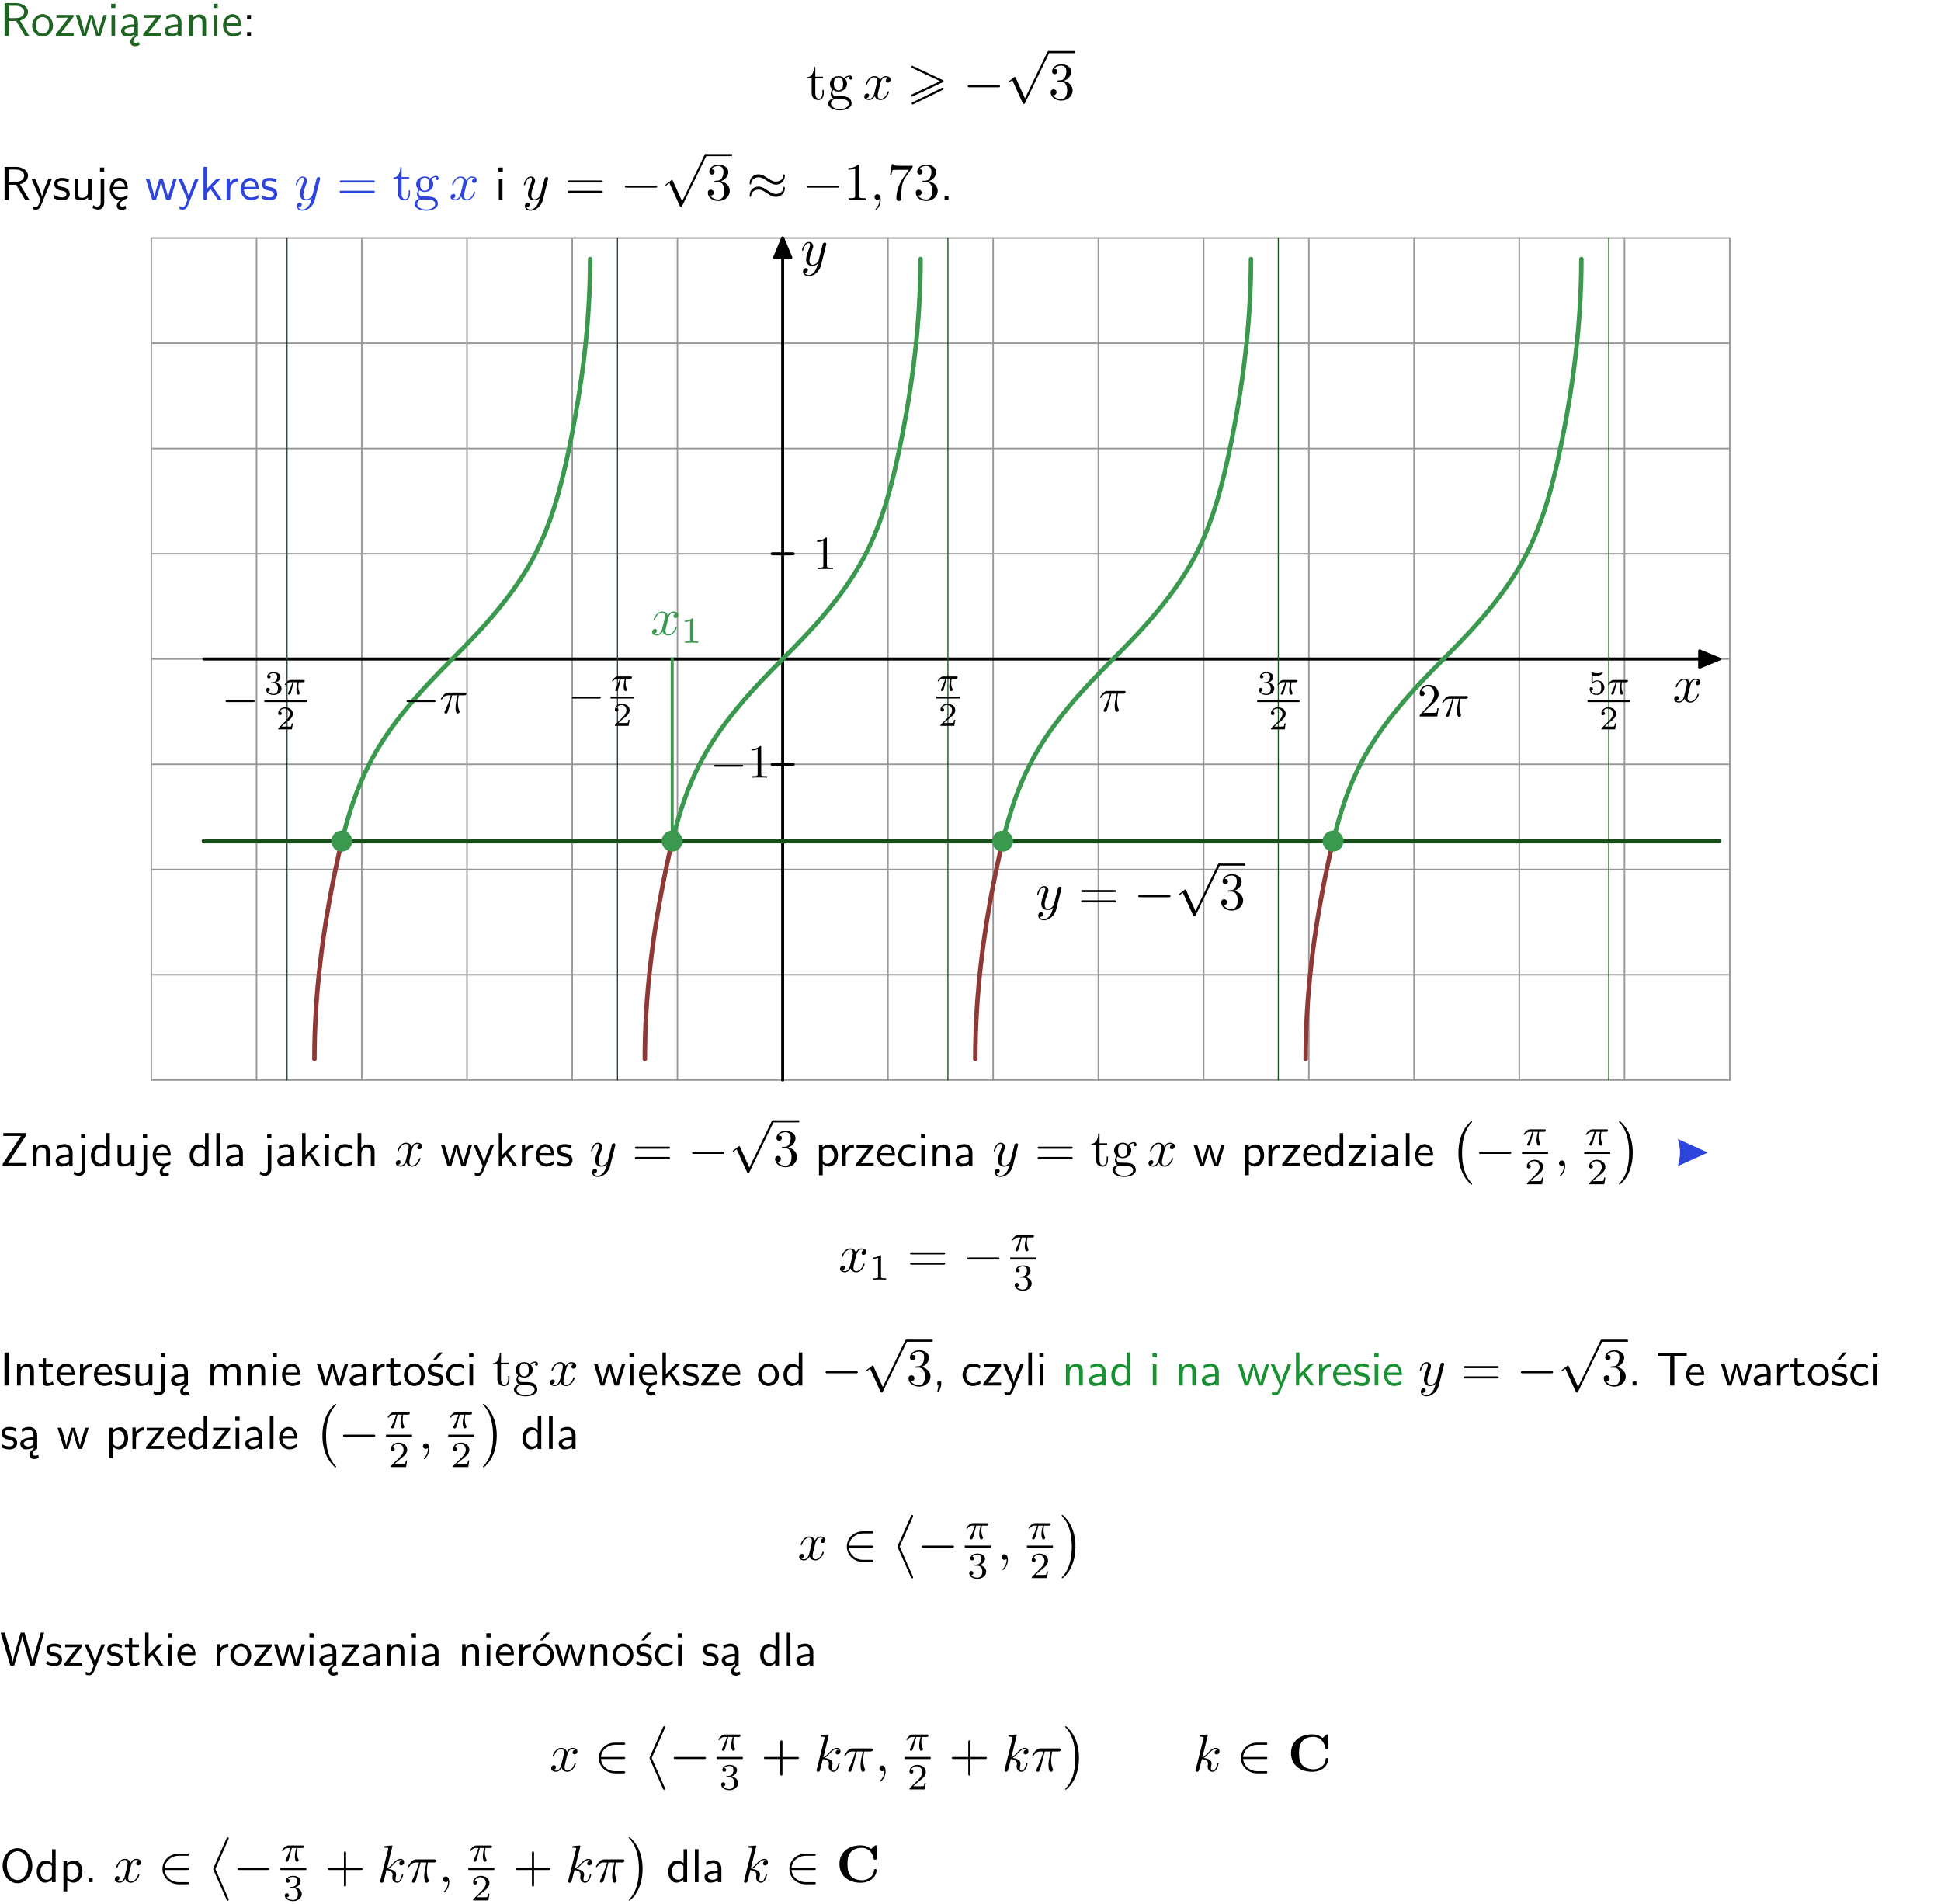<?xml version="1.0" encoding="UTF-8"?>
<svg width="366pt" height="359pt" version="1.2" viewBox="0 0 366 359" xmlns="http://www.w3.org/2000/svg" xmlns:xlink="http://www.w3.org/1999/xlink">
 <defs>
  <symbol id="glyph0-1" overflow="visible">
   <path d="m3.766-2.922c0.922-0.266 1.516-0.906 1.516-1.641 0-0.875-0.969-1.656-2.266-1.656h-2.156v6.219h0.766v-2.844h1.422l1.688 2.844h0.797zm-2.141-0.469v-2.328h1.297c1.047 0 1.641 0.531 1.641 1.156 0 0.641-0.578 1.172-1.641 1.172z"/>
  </symbol>
  <symbol id="glyph0-2" overflow="visible">
   <path d="m4.203-1.969c0-1.203-0.891-2.172-1.953-2.172-1.109 0-1.984 1-1.984 2.172s0.922 2.062 1.969 2.062c1.078 0 1.969-0.906 1.969-2.062zm-1.969 1.5c-0.625 0-1.266-0.516-1.266-1.594s0.688-1.531 1.266-1.531c0.625 0 1.266 0.469 1.266 1.531s-0.609 1.594-1.266 1.594z"/>
  </symbol>
  <symbol id="glyph0-3" overflow="visible">
   <path d="m3.594-3.625v-0.359h-3.219v0.531h1.25c0.109 0 0.219-0.016 0.328-0.016h0.688l-2.391 3.094v0.375h3.359v-0.562h-1.328c-0.109 0-0.203 0.016-0.312 0.016h-0.766z"/>
  </symbol>
  <symbol id="glyph0-4" overflow="visible">
   <path d="m5.984-3.984h-0.641l-0.578 1.906c-0.109 0.312-0.375 1.203-0.422 1.594-0.031-0.281-0.266-1.078-0.422-1.594l-0.578-1.906h-0.625l-0.516 1.688c-0.094 0.312-0.406 1.344-0.438 1.797-0.047-0.422-0.344-1.438-0.484-1.938l-0.469-1.547h-0.688l1.234 3.984h0.703c0.047-0.141 0.359-1.141 0.562-1.844 0.125-0.422 0.375-1.297 0.391-1.641h0.016c0.016 0.25 0.172 0.875 0.281 1.266l0.656 2.219h0.797z"/>
  </symbol>
  <symbol id="glyph0-5" overflow="visible">
   <path d="m1.469-6.094h-0.812v0.797h0.812zm-0.062 2.109h-0.688v3.984h0.688z"/>
  </symbol>
  <symbol id="glyph0-6" overflow="visible">
   <path d="m2.875-1.188c0 0.172 0 0.391-0.297 0.562-0.266 0.172-0.609 0.172-0.703 0.172-0.438 0-0.828-0.203-0.828-0.578 0-0.625 1.453-0.688 1.828-0.703zm-0.188 2.125c0-0.406 0.375-0.703 0.797-0.938h0.094v-2.594c0-0.906-0.656-1.547-1.484-1.547-0.578 0-0.984 0.156-1.406 0.391l0.062 0.594c0.453-0.328 0.906-0.453 1.344-0.453 0.422 0 0.781 0.359 0.781 1.031v0.375c-1.344 0.031-2.484 0.406-2.484 1.188 0 0.391 0.25 1.109 1.031 1.109 0.125 0 0.969-0.016 1.484-0.422v0.328c-0.453 0.25-0.812 0.688-0.781 1.141 0.016 0.391 0.281 0.766 0.891 0.766 0.297 0 0.516-0.062 0.875-0.234l-0.125-0.531c-0.203 0.094-0.406 0.141-0.594 0.141-0.25-0.031-0.469-0.078-0.484-0.344z"/>
  </symbol>
  <symbol id="glyph0-7" overflow="visible">
   <path d="m3.578-2.594c0-0.906-0.656-1.547-1.484-1.547-0.578 0-0.984 0.156-1.406 0.391l0.062 0.594c0.453-0.328 0.906-0.453 1.344-0.453 0.422 0 0.781 0.359 0.781 1.031v0.375c-1.344 0.031-2.484 0.406-2.484 1.188 0 0.391 0.25 1.109 1.031 1.109 0.125 0 0.969-0.016 1.484-0.422v0.328h0.672zm-0.703 1.406c0 0.172 0 0.391-0.297 0.562-0.266 0.172-0.609 0.172-0.703 0.172-0.438 0-0.828-0.203-0.828-0.578 0-0.625 1.453-0.688 1.828-0.703z"/>
  </symbol>
  <symbol id="glyph0-8" overflow="visible">
   <path d="m3.906-2.672c0-0.594-0.141-1.406-1.234-1.406-0.812 0-1.25 0.609-1.297 0.672v-0.625h-0.656v4.031h0.703v-2.203c0-0.594 0.234-1.328 0.906-1.328 0.859 0 0.875 0.641 0.875 0.922v2.609h0.703z"/>
  </symbol>
  <symbol id="glyph0-9" overflow="visible">
   <path d="m3.719-1.969c0-0.297-0.016-0.969-0.359-1.516-0.375-0.547-0.922-0.656-1.25-0.656-0.984 0-1.797 0.953-1.797 2.109 0 1.188 0.859 2.125 1.938 2.125 0.562 0 1.078-0.203 1.422-0.469l-0.047-0.578c-0.562 0.469-1.156 0.5-1.359 0.5-0.719 0-1.297-0.625-1.328-1.516zm-2.734-0.484c0.141-0.688 0.625-1.141 1.125-1.141 0.469 0 0.969 0.312 1.094 1.141z"/>
  </symbol>
  <symbol id="glyph0-10" overflow="visible">
   <path d="m1.609-3.984h-0.734v0.75h0.734zm-0.734 3.234v0.75h0.734v-0.75z"/>
  </symbol>
  <symbol id="glyph0-11" overflow="visible">
   <path d="m4-3.984h-0.672c-1.172 2.859-1.188 3.266-1.188 3.469h-0.016c-0.047-0.594-0.766-2.266-0.812-2.344l-0.484-1.125h-0.703l1.734 3.984c-0.094 0.281-0.281 0.719-0.312 0.812-0.234 0.516-0.391 0.516-0.516 0.516-0.141 0-0.438-0.031-0.703-0.141l0.062 0.578c0.188 0.047 0.438 0.078 0.641 0.078 0.312 0 0.641-0.109 1.016-1.031z"/>
  </symbol>
  <symbol id="glyph0-12" overflow="visible">
   <path d="m3.078-3.844c-0.469-0.219-0.828-0.297-1.297-0.297-0.219 0-1.484 0-1.484 1.188 0 0.438 0.266 0.719 0.484 0.891 0.281 0.203 0.469 0.234 0.969 0.328 0.328 0.062 0.844 0.172 0.844 0.656 0 0.609-0.703 0.609-0.844 0.609-0.734 0-1.234-0.328-1.391-0.438l-0.109 0.609c0.281 0.141 0.781 0.391 1.516 0.391 0.156 0 0.641 0 1.031-0.281 0.281-0.219 0.438-0.578 0.438-0.953 0-0.5-0.344-0.812-0.359-0.828-0.344-0.312-0.594-0.375-1.031-0.453-0.5-0.094-0.906-0.188-0.906-0.625 0-0.562 0.641-0.562 0.75-0.562 0.297 0 0.766 0.047 1.281 0.344z"/>
  </symbol>
  <symbol id="glyph0-13" overflow="visible">
   <path d="m3.906-3.984h-0.703v2.609c0 0.672-0.5 0.984-1.078 0.984-0.641 0-0.703-0.234-0.703-0.625v-2.969h-0.703v3c0 0.656 0.219 1.078 0.953 1.078 0.484 0 1.125-0.141 1.562-0.531v0.438h0.672z"/>
  </symbol>
  <symbol id="glyph0-14" overflow="visible">
   <path d="m1.656-6.094h-0.797v0.797h0.797zm-2.203 7.625c0.438 0.25 0.844 0.312 1.078 0.312 0.562 0 1.125-0.469 1.125-1.312v-4.516h-0.672v4.594c0 0.578-0.453 0.656-0.703 0.656-0.266 0-0.5-0.094-0.688-0.281z"/>
  </symbol>
  <symbol id="glyph0-15" overflow="visible">
   <path d="m0.984-2.453c0.141-0.688 0.625-1.141 1.125-1.141 0.469 0 0.969 0.312 1.094 1.141zm1.219 3.391c0-0.406 0.391-0.734 0.797-0.969 0.266-0.078 0.484-0.203 0.672-0.344l-0.047-0.578c-0.562 0.469-1.156 0.5-1.359 0.5-0.719 0-1.297-0.625-1.328-1.516h2.781c0-0.297-0.016-0.969-0.359-1.516-0.375-0.547-0.922-0.656-1.25-0.656-0.984 0-1.797 0.953-1.797 2.109 0 1.188 0.859 2.125 1.938 2.125-0.359 0.25-0.641 0.656-0.609 1.047 0.016 0.391 0.281 0.766 0.891 0.766 0.297 0 0.516-0.062 0.875-0.234l-0.125-0.531c-0.203 0.094-0.406 0.141-0.594 0.141-0.25-0.031-0.469-0.078-0.484-0.344z"/>
  </symbol>
  <symbol id="glyph0-16" overflow="visible">
   <path d="m2.516-2.438 1.516-1.547h-0.812l-1.812 1.875v-4.109h-0.656v6.219h0.625v-1.266l0.719-0.75 1.391 2.016h0.734z"/>
  </symbol>
  <symbol id="glyph0-17" overflow="visible">
   <path d="m1.406-1.922c0-0.891 0.641-1.547 1.531-1.562v-0.594c-0.797 0-1.297 0.453-1.578 0.859v-0.812h-0.625v4.031h0.672z"/>
  </symbol>
  <symbol id="glyph0-18" overflow="visible">
   <path d="m1.609-0.75h-0.734v0.75h0.734z"/>
  </symbol>
  <symbol id="glyph0-19" overflow="visible">
   <path d="m4.969-5.859v-0.359h-4.344v0.547h1.781 0.328 1.219l-3.453 5.281v0.391h4.516v-0.594h-0.859c-0.781 0-1.578 0.016-2.359 0.016h-0.281z"/>
  </symbol>
  <symbol id="glyph0-20" overflow="visible">
   <path d="m3.891-6.219h-0.672v2.625c-0.469-0.391-0.969-0.484-1.312-0.484-0.891 0-1.578 0.938-1.578 2.094 0 1.172 0.688 2.078 1.531 2.078 0.297 0 0.828-0.078 1.328-0.562v0.469h0.703zm-0.703 4.969c0 0.125 0 0.297-0.297 0.547-0.203 0.188-0.422 0.25-0.656 0.25-0.562 0-1.219-0.422-1.219-1.531 0-1.188 0.781-1.547 1.312-1.547 0.391 0 0.672 0.203 0.859 0.484z"/>
  </symbol>
  <symbol id="glyph0-21" overflow="visible">
   <path d="m1.406-6.219h-0.688v6.219h0.688z"/>
  </symbol>
  <symbol id="glyph0-22" overflow="visible">
   <path d="m3.672-3.75c-0.531-0.297-0.828-0.391-1.375-0.391-1.25 0-1.969 1.094-1.969 2.156 0 1.109 0.812 2.078 1.938 2.078 0.484 0 0.969-0.125 1.453-0.453l-0.047-0.594c-0.469 0.359-0.953 0.484-1.406 0.484-0.734 0-1.25-0.656-1.25-1.531 0-0.703 0.344-1.562 1.297-1.562 0.453 0 0.766 0.078 1.25 0.391z"/>
  </symbol>
  <symbol id="glyph0-23" overflow="visible">
   <path d="m3.906-2.672c0-0.594-0.141-1.406-1.234-1.406-0.562 0-0.984 0.281-1.266 0.641v-2.781h-0.688v6.219h0.703v-2.203c0-0.594 0.234-1.328 0.906-1.328 0.859 0 0.875 0.641 0.875 0.922v2.609h0.703z"/>
  </symbol>
  <symbol id="glyph0-24" overflow="visible">
   <path d="m1.438-0.406c0.281 0.25 0.672 0.5 1.203 0.5 0.875 0 1.672-0.875 1.672-2.094 0-1.078-0.578-2.078-1.438-2.078-0.531 0-1.047 0.188-1.469 0.531v-0.438h-0.672v5.719h0.703zm0-2.578c0.219-0.312 0.562-0.516 0.953-0.516 0.672 0 1.219 0.672 1.219 1.5 0 0.922-0.641 1.547-1.312 1.547-0.344 0-0.594-0.172-0.766-0.422-0.094-0.125-0.094-0.141-0.094-0.312z"/>
  </symbol>
  <symbol id="glyph0-25" overflow="visible">
   <path d="m1.641-6.219h-0.797v6.219h0.797z"/>
  </symbol>
  <symbol id="glyph0-26" overflow="visible">
   <path d="m1.562-3.469h1.266v-0.516h-1.266v-1.141h-0.609v1.141h-0.781v0.516h0.75v2.406c0 0.531 0.125 1.156 0.75 1.156s1.078-0.219 1.312-0.328l-0.156-0.531c-0.234 0.188-0.516 0.297-0.797 0.297-0.344 0-0.469-0.281-0.469-0.75z"/>
  </symbol>
  <symbol id="glyph0-27" overflow="visible">
   <path d="m6.391-2.672c0-0.609-0.141-1.406-1.219-1.406-0.547 0-1.016 0.25-1.344 0.734-0.234-0.688-0.859-0.734-1.141-0.734-0.656 0-1.078 0.359-1.312 0.688v-0.641h-0.656v4.031h0.703v-2.203c0-0.609 0.25-1.328 0.906-1.328 0.844 0 0.875 0.578 0.875 0.922v2.609h0.703v-2.203c0-0.609 0.25-1.328 0.906-1.328 0.844 0 0.875 0.578 0.875 0.922v2.609h0.703z"/>
  </symbol>
  <symbol id="glyph0-28" overflow="visible">
   <path d="m3.078-3.844c-0.469-0.219-0.828-0.297-1.297-0.297-0.219 0-1.484 0-1.484 1.188 0 0.438 0.266 0.719 0.484 0.891 0.281 0.203 0.469 0.234 0.969 0.328 0.328 0.062 0.844 0.172 0.844 0.656 0 0.609-0.703 0.609-0.844 0.609-0.734 0-1.234-0.328-1.391-0.438l-0.109 0.609c0.281 0.141 0.781 0.391 1.516 0.391 0.156 0 0.641 0 1.031-0.281 0.281-0.219 0.438-0.578 0.438-0.953 0-0.5-0.344-0.812-0.359-0.828-0.344-0.312-0.594-0.375-1.031-0.453-0.5-0.094-0.906-0.188-0.906-0.625 0-0.562 0.641-0.562 0.75-0.562 0.297 0 0.766 0.047 1.281 0.344zm0.031-2.375h-0.703l-1.203 1.484h0.562z"/>
  </symbol>
  <symbol id="glyph0-29" overflow="visible">
   <path d="m1.609-0.016v-0.734h-0.734v0.75h0.219l-0.219 1.125h0.359z"/>
  </symbol>
  <symbol id="glyph0-30" overflow="visible">
   <path d="m3.453-5.594h0.797 0.328 1.203v-0.578h-5.453v0.578h1.203 0.312 0.812v5.594h0.797z"/>
  </symbol>
  <symbol id="glyph0-31" overflow="visible">
   <path d="m8.328-6.219h-0.641l-0.812 2.812c-0.234 0.797-0.672 2.297-0.719 2.766 0-0.016-0.062-0.484-0.656-2.531l-0.875-3.047h-0.719l-0.812 2.797c-0.203 0.688-0.641 2.25-0.688 2.766h-0.016c-0.031-0.359-0.281-1.25-0.344-1.547-0.125-0.422-0.172-0.609-0.422-1.484l-0.734-2.531h-0.766l1.828 6.219h0.719l0.891-3.109c0.203-0.656 0.578-2 0.641-2.453 0.047 0.266 0.25 1.109 0.5 1.969l1.031 3.594h0.781z"/>
  </symbol>
  <symbol id="glyph0-32" overflow="visible">
   <path d="m4.203-1.969c0-1.203-0.891-2.172-1.953-2.172-1.109 0-1.984 1-1.984 2.172s0.922 2.062 1.969 2.062c1.078 0 1.969-0.906 1.969-2.062zm-1.969 1.5c-0.625 0-1.266-0.516-1.266-1.594s0.688-1.531 1.266-1.531c0.625 0 1.266 0.469 1.266 1.531s-0.609 1.594-1.266 1.594zm1.234-5.75h-0.703l-1.203 1.484h0.547z"/>
  </symbol>
  <symbol id="glyph0-33" overflow="visible">
   <path d="m6.094-3.094c0-1.891-1.297-3.328-2.797-3.328-1.516 0-2.797 1.469-2.797 3.328 0 1.906 1.328 3.297 2.797 3.297 1.5 0 2.797-1.406 2.797-3.297zm-2.797 2.703c-1.047 0-2-1.109-2-2.844 0-1.641 0.984-2.609 2-2.609 1.031 0 2 1.016 2 2.609 0 1.75-0.969 2.844-2 2.844z"/>
  </symbol>
  <symbol id="glyph1-1" overflow="visible">
   <path d="m1.719-3.984h1.438v-0.312h-1.438v-1.828h-0.25c0 0.812-0.297 1.875-1.281 1.922v0.219h0.844v2.75c0 1.219 0.938 1.344 1.297 1.344 0.703 0 0.984-0.703 0.984-1.344v-0.562h-0.25v0.547c0 0.734-0.297 1.109-0.672 1.109-0.672 0-0.672-0.906-0.672-1.078z"/>
  </symbol>
  <symbol id="glyph1-2" overflow="visible">
   <path d="m2.219-1.719c-0.875 0-0.875-1-0.875-1.219 0-0.266 0.016-0.594 0.156-0.844 0.078-0.109 0.312-0.391 0.719-0.391 0.859 0 0.859 0.984 0.859 1.219 0 0.266 0 0.594-0.156 0.844-0.078 0.109-0.312 0.391-0.703 0.391zm-1-0.078c0.391 0.281 0.812 0.312 1 0.312 0.922 0 1.609-0.688 1.609-1.453 0-0.375-0.156-0.734-0.406-0.969 0.359-0.344 0.719-0.391 0.891-0.391 0.031 0 0.078 0 0.109 0.016-0.109 0.031-0.172 0.141-0.172 0.266 0 0.172 0.141 0.281 0.297 0.281 0.094 0 0.281-0.062 0.281-0.297 0-0.172-0.109-0.484-0.5-0.484-0.203 0-0.641 0.062-1.062 0.469-0.422-0.328-0.828-0.359-1.047-0.359-0.938 0-1.625 0.688-1.625 1.453 0 0.438 0.219 0.812 0.469 1.031-0.125 0.141-0.312 0.469-0.312 0.828 0 0.312 0.141 0.688 0.453 0.891-0.609 0.156-0.922 0.594-0.922 0.984 0 0.719 0.984 1.266 2.203 1.266 1.172 0 2.203-0.5 2.203-1.281 0-0.344-0.125-0.859-0.641-1.141-0.531-0.266-1.109-0.266-1.719-0.266-0.25 0-0.672 0-0.75-0.016-0.312-0.047-0.516-0.344-0.516-0.672 0-0.031 0-0.266 0.156-0.469zm1.281 3.625c-1.016 0-1.703-0.516-1.703-1.047 0-0.453 0.375-0.828 0.812-0.844h0.594c0.859 0 1.969 0 1.969 0.844 0 0.547-0.703 1.047-1.672 1.047z"/>
  </symbol>
  <symbol id="glyph1-3" overflow="visible">
   <path d="m2.891-3.516c0.812-0.266 1.391-0.953 1.391-1.75 0-0.812-0.875-1.375-1.828-1.375-1 0-1.766 0.594-1.766 1.359 0 0.328 0.219 0.516 0.516 0.516s0.5-0.219 0.5-0.516c0-0.484-0.469-0.484-0.609-0.484 0.297-0.5 0.953-0.625 1.312-0.625 0.422 0 0.969 0.219 0.969 1.109 0 0.125-0.031 0.703-0.281 1.141-0.297 0.484-0.641 0.516-0.891 0.516-0.078 0.016-0.312 0.031-0.391 0.031-0.078 0.016-0.141 0.031-0.141 0.125 0 0.109 0.062 0.109 0.234 0.109h0.438c0.812 0 1.188 0.672 1.188 1.656 0 1.359-0.688 1.641-1.125 1.641s-1.188-0.172-1.531-0.75c0.344 0.047 0.656-0.172 0.656-0.547 0-0.359-0.266-0.562-0.547-0.562-0.25 0-0.562 0.141-0.562 0.578 0 0.906 0.922 1.562 2.016 1.562 1.219 0 2.125-0.906 2.125-1.922 0-0.812-0.641-1.594-1.672-1.812z"/>
  </symbol>
  <symbol id="glyph1-4" overflow="visible">
   <path d="m6.844-3.266c0.156 0 0.344 0 0.344-0.188 0-0.203-0.188-0.203-0.328-0.203h-5.969c-0.141 0-0.328 0-0.328 0.203 0 0.188 0.188 0.188 0.328 0.188zm0.016 1.938c0.141 0 0.328 0 0.328-0.203 0-0.188-0.188-0.188-0.344-0.188h-5.953c-0.141 0-0.328 0-0.328 0.188 0 0.203 0.188 0.203 0.328 0.203z"/>
  </symbol>
  <symbol id="glyph1-5" overflow="visible">
   <path d="m2.938-6.375c0-0.25 0-0.266-0.234-0.266-0.625 0.641-1.5 0.641-1.812 0.641v0.312c0.203 0 0.781 0 1.297-0.266v5.172c0 0.359-0.031 0.469-0.922 0.469h-0.312v0.312c0.344-0.031 1.203-0.031 1.609-0.031 0.391 0 1.266 0 1.609 0.031v-0.312h-0.312c-0.906 0-0.922-0.109-0.922-0.469z"/>
  </symbol>
  <symbol id="glyph1-6" overflow="visible">
   <path d="m4.75-6.078c0.078-0.109 0.078-0.125 0.078-0.344h-2.422c-1.203 0-1.234-0.125-1.266-0.312h-0.25l-0.328 2.047h0.25c0.031-0.156 0.109-0.781 0.25-0.906 0.062-0.062 0.844-0.062 0.969-0.062h2.062c-0.109 0.156-0.891 1.25-1.109 1.578-0.906 1.344-1.234 2.734-1.234 3.75 0 0.094 0 0.547 0.469 0.547 0.453 0 0.453-0.453 0.453-0.547v-0.516c0-0.547 0.031-1.094 0.109-1.625 0.047-0.234 0.172-1.094 0.625-1.703z"/>
  </symbol>
  <symbol id="glyph1-7" overflow="visible">
   <path d="m4.078-2.297h2.781c0.141 0 0.328 0 0.328-0.203 0-0.188-0.188-0.188-0.328-0.188h-2.781v-2.797c0-0.141 0-0.328-0.203-0.328s-0.203 0.188-0.203 0.328v2.797h-2.781c-0.141 0-0.328 0-0.328 0.188 0 0.203 0.188 0.203 0.328 0.203h2.781v2.797c0 0.141 0 0.328 0.203 0.328s0.203-0.188 0.203-0.328z"/>
  </symbol>
  <symbol id="glyph2-1" overflow="visible">
   <path d="m3.328-3.016c0.062-0.25 0.297-1.172 0.984-1.172 0.047 0 0.297 0 0.5 0.125-0.281 0.062-0.469 0.297-0.469 0.547 0 0.156 0.109 0.344 0.375 0.344 0.219 0 0.531-0.172 0.531-0.578 0-0.516-0.578-0.656-0.922-0.656-0.578 0-0.922 0.531-1.047 0.75-0.25-0.656-0.781-0.75-1.078-0.75-1.031 0-1.609 1.281-1.609 1.531 0 0.109 0.109 0.109 0.125 0.109 0.078 0 0.109-0.031 0.125-0.109 0.344-1.062 1-1.312 1.344-1.312 0.188 0 0.531 0.094 0.531 0.672 0 0.312-0.172 0.969-0.531 2.375-0.156 0.609-0.516 1.031-0.953 1.031-0.062 0-0.281 0-0.5-0.125 0.25-0.062 0.469-0.266 0.469-0.547 0-0.266-0.219-0.344-0.359-0.344-0.312 0-0.547 0.25-0.547 0.578 0 0.453 0.484 0.656 0.922 0.656 0.672 0 1.031-0.703 1.047-0.75 0.125 0.359 0.484 0.75 1.078 0.75 1.031 0 1.594-1.281 1.594-1.531 0-0.109-0.078-0.109-0.109-0.109-0.094 0-0.109 0.047-0.141 0.109-0.328 1.078-1 1.312-1.312 1.312-0.391 0-0.547-0.312-0.547-0.656 0-0.219 0.047-0.438 0.156-0.875z"/>
  </symbol>
  <symbol id="glyph2-2" overflow="visible">
   <path d="m4.844-3.797c0.047-0.141 0.047-0.156 0.047-0.234 0-0.172-0.141-0.266-0.297-0.266-0.094 0-0.25 0.062-0.344 0.203-0.016 0.062-0.109 0.359-0.141 0.547-0.078 0.25-0.141 0.531-0.203 0.797l-0.453 1.797c-0.031 0.141-0.469 0.844-1.125 0.844-0.5 0-0.609-0.438-0.609-0.812 0-0.453 0.172-1.078 0.5-1.953 0.156-0.406 0.203-0.516 0.203-0.719 0-0.438-0.312-0.812-0.812-0.812-0.953 0-1.312 1.453-1.312 1.531 0 0.109 0.094 0.109 0.109 0.109 0.109 0 0.109-0.031 0.156-0.188 0.281-0.938 0.672-1.234 1.016-1.234 0.078 0 0.25 0 0.25 0.312 0 0.25-0.109 0.516-0.172 0.703-0.406 1.062-0.578 1.625-0.578 2.094 0 0.891 0.625 1.188 1.219 1.188 0.391 0 0.719-0.172 1-0.453-0.125 0.516-0.25 1.016-0.641 1.547-0.266 0.328-0.641 0.625-1.094 0.625-0.141 0-0.594-0.031-0.766-0.422 0.156 0 0.297 0 0.422-0.125 0.109-0.078 0.203-0.219 0.203-0.406 0-0.312-0.266-0.344-0.359-0.344-0.234 0-0.562 0.156-0.562 0.641 0 0.5 0.438 0.875 1.062 0.875 1.016 0 2.047-0.906 2.328-2.031z"/>
  </symbol>
  <symbol id="glyph2-3" overflow="visible">
   <path d="m2.031-0.016c0-0.656-0.25-1.047-0.641-1.047-0.328 0-0.531 0.25-0.531 0.531 0 0.266 0.203 0.531 0.531 0.531 0.109 0 0.25-0.047 0.344-0.125 0.031-0.031 0.047-0.031 0.047-0.031 0.016 0 0.016 0 0.016 0.141 0 0.75-0.344 1.344-0.672 1.672-0.109 0.109-0.109 0.125-0.109 0.156 0 0.078 0.047 0.109 0.094 0.109 0.109 0 0.922-0.766 0.922-1.938z"/>
  </symbol>
  <symbol id="glyph2-4" overflow="visible">
   <path d="m2.859-6.812s0-0.109-0.125-0.109c-0.234 0-0.953 0.078-1.219 0.109-0.078 0-0.188 0.016-0.188 0.188 0 0.125 0.094 0.125 0.234 0.125 0.484 0 0.5 0.062 0.5 0.172l-0.031 0.203-1.438 5.734c-0.047 0.141-0.047 0.156-0.047 0.219 0 0.234 0.203 0.281 0.297 0.281 0.125 0 0.266-0.094 0.328-0.203 0.047-0.094 0.5-1.938 0.562-2.188 0.344 0.031 1.156 0.188 1.156 0.844 0 0.078 0 0.109-0.031 0.219-0.016 0.109-0.031 0.234-0.031 0.344 0 0.578 0.391 0.984 0.906 0.984 0.297 0 0.578-0.156 0.797-0.531 0.25-0.438 0.359-0.984 0.359-1 0-0.109-0.094-0.109-0.125-0.109-0.094 0-0.109 0.047-0.141 0.188-0.203 0.719-0.422 1.234-0.859 1.234-0.203 0-0.328-0.109-0.328-0.469 0-0.172 0.047-0.406 0.078-0.562 0.047-0.172 0.047-0.203 0.047-0.312 0-0.641-0.625-0.922-1.484-1.047 0.312-0.172 0.641-0.484 0.859-0.734 0.484-0.531 0.938-0.953 1.422-0.953 0.062 0 0.078 0 0.094 0.016 0.125 0.016 0.125 0.016 0.219 0.078 0.016 0 0.016 0.016 0.031 0.031-0.469 0.031-0.562 0.422-0.562 0.547 0 0.156 0.109 0.344 0.375 0.344s0.547-0.219 0.547-0.609c0-0.297-0.234-0.625-0.672-0.625-0.281 0-0.734 0.078-1.453 0.875-0.344 0.375-0.734 0.781-1.109 0.922z"/>
  </symbol>
  <symbol id="glyph2-5" overflow="visible">
   <path d="m2.641-3.719h1.125c-0.328 1.469-0.422 1.906-0.422 2.578 0 0.141 0 0.406 0.078 0.75 0.109 0.438 0.219 0.5 0.359 0.5 0.203 0 0.422-0.172 0.422-0.375 0-0.062 0-0.078-0.062-0.219-0.297-0.719-0.297-1.375-0.297-1.656 0-0.516 0.078-1.062 0.188-1.578h1.125c0.141 0 0.5 0 0.5-0.344 0-0.234-0.219-0.234-0.406-0.234h-3.344c-0.219 0-0.594 0-1.031 0.469-0.344 0.391-0.609 0.844-0.609 0.891 0 0.016 0 0.109 0.125 0.109 0.078 0 0.094-0.047 0.156-0.125 0.484-0.766 1.062-0.766 1.266-0.766h0.562c-0.312 1.203-0.844 2.406-1.266 3.312-0.078 0.156-0.078 0.172-0.078 0.25 0 0.188 0.156 0.266 0.281 0.266 0.297 0 0.375-0.281 0.5-0.641 0.141-0.469 0.141-0.484 0.266-0.984z"/>
  </symbol>
  <symbol id="glyph3-1" overflow="visible">
   <path d="m6.781-3.453c0-0.125-0.078-0.172-0.188-0.219l-5.531-2.609c-0.109-0.062-0.141-0.062-0.172-0.062-0.109 0-0.188 0.094-0.188 0.203 0 0.125 0.078 0.172 0.172 0.203l5.25 2.484-5.234 2.469c-0.125 0.062-0.188 0.094-0.188 0.219 0 0.109 0.078 0.203 0.188 0.203 0.047 0 0.062 0 0.172-0.062l5.531-2.609c0.094-0.047 0.188-0.094 0.188-0.219zm0.016 1.344c-0.078-0.188-0.25-0.109-0.391-0.047l-5.406 2.672c-0.141 0.047-0.312 0.125-0.219 0.312 0.078 0.172 0.25 0.094 0.375 0.047l5.438-2.672c0.125-0.062 0.297-0.141 0.203-0.312z"/>
  </symbol>
  <symbol id="glyph3-2" overflow="visible">
   <path d="m6.594-2.297c0.141 0 0.328 0 0.328-0.203 0-0.188-0.188-0.188-0.328-0.188h-5.438c-0.141 0-0.328 0-0.328 0.188 0 0.203 0.188 0.203 0.328 0.203z"/>
  </symbol>
  <symbol id="glyph3-3" overflow="visible">
   <path d="m3.875 8.516-1.766-3.906c-0.047-0.078-0.062-0.141-0.141-0.141-0.031 0-0.047 0-0.141 0.094l-0.984 0.734c-0.109 0.094-0.109 0.109-0.109 0.141 0 0.078 0.031 0.109 0.094 0.109 0.031 0 0.047 0 0.141-0.078l0.516-0.391 1.969 4.344c0.062 0.141 0.078 0.141 0.203 0.141 0.156 0 0.172-0.031 0.234-0.188l4.547-9.406c0.062-0.109 0.062-0.125 0.062-0.172 0-0.109-0.078-0.203-0.203-0.203-0.109 0-0.141 0.078-0.203 0.203z"/>
  </symbol>
  <symbol id="glyph3-4" overflow="visible">
   <path d="m7.188-4.5c0-0.219-0.062-0.312-0.141-0.312-0.094 0-0.125 0.172-0.141 0.281-0.031 0.672-0.734 1.094-1.375 1.094-0.594 0-1.047-0.297-1.719-0.75-0.438-0.281-0.969-0.625-1.594-0.625-0.922 0-1.656 0.703-1.656 1.625 0 0.219 0.062 0.297 0.141 0.297 0.109 0 0.141-0.188 0.141-0.234 0.047-0.828 0.875-1.125 1.375-1.125 0.594 0 1.047 0.297 1.719 0.734 0.422 0.281 0.953 0.641 1.594 0.641 0.922 0 1.656-0.703 1.656-1.625zm0 2.328c0-0.203-0.062-0.312-0.141-0.312-0.109 0-0.125 0.172-0.141 0.328-0.047 0.562-0.672 1.047-1.375 1.047-0.594 0-1.047-0.312-1.719-0.75-0.438-0.281-0.969-0.641-1.594-0.641-0.922 0-1.656 0.703-1.656 1.625 0 0.234 0.062 0.312 0.141 0.312 0.109 0 0.141-0.188 0.141-0.234 0.047-0.844 0.875-1.141 1.375-1.141 0.594 0 1.047 0.297 1.719 0.75 0.422 0.281 0.953 0.625 1.594 0.625 0.938 0 1.656-0.719 1.656-1.609z"/>
  </symbol>
  <symbol id="glyph3-5" overflow="visible">
   <path d="m5.484-2.297c0.141 0 0.328 0 0.328-0.203 0-0.188-0.188-0.188-0.328-0.188h-4.25c0.125-1.359 1.297-2.297 2.656-2.297h1.594c0.141 0 0.328 0 0.328-0.203s-0.188-0.203-0.328-0.203h-1.625c-1.594 0-3.031 1.219-3.031 2.891 0 1.656 1.422 2.906 3.047 2.906h1.609c0.141 0 0.328 0 0.328-0.203s-0.188-0.203-0.328-0.203h-1.594c-1.391 0-2.531-0.953-2.656-2.297z"/>
  </symbol>
  <symbol id="glyph4-1" overflow="visible">
   <path d="m3.328-3.016c0.062-0.25 0.297-1.172 0.984-1.172 0.047 0 0.297 0 0.5 0.125-0.281 0.062-0.469 0.297-0.469 0.547 0 0.156 0.109 0.344 0.375 0.344 0.219 0 0.531-0.172 0.531-0.578 0-0.516-0.578-0.656-0.922-0.656-0.578 0-0.922 0.531-1.047 0.75-0.25-0.656-0.781-0.75-1.078-0.75-1.031 0-1.609 1.281-1.609 1.531 0 0.109 0.109 0.109 0.125 0.109 0.078 0 0.109-0.031 0.125-0.109 0.344-1.062 1-1.312 1.344-1.312 0.188 0 0.531 0.094 0.531 0.672 0 0.312-0.172 0.969-0.531 2.375-0.156 0.609-0.516 1.031-0.953 1.031-0.062 0-0.281 0-0.5-0.125 0.25-0.062 0.469-0.266 0.469-0.547 0-0.266-0.219-0.344-0.359-0.344-0.312 0-0.547 0.25-0.547 0.578 0 0.453 0.484 0.656 0.922 0.656 0.672 0 1.031-0.703 1.047-0.75 0.125 0.359 0.484 0.75 1.078 0.75 1.031 0 1.594-1.281 1.594-1.531 0-0.109-0.078-0.109-0.109-0.109-0.094 0-0.109 0.047-0.141 0.109-0.328 1.078-1 1.312-1.312 1.312-0.391 0-0.547-0.312-0.547-0.656 0-0.219 0.047-0.438 0.156-0.875z"/>
  </symbol>
  <symbol id="glyph4-2" overflow="visible">
   <path d="m4.844-3.797c0.047-0.141 0.047-0.156 0.047-0.234 0-0.172-0.141-0.266-0.297-0.266-0.094 0-0.25 0.062-0.344 0.203-0.016 0.062-0.109 0.359-0.141 0.547-0.078 0.25-0.141 0.531-0.203 0.797l-0.453 1.797c-0.031 0.141-0.469 0.844-1.125 0.844-0.5 0-0.609-0.438-0.609-0.812 0-0.453 0.172-1.078 0.5-1.953 0.156-0.406 0.203-0.516 0.203-0.719 0-0.438-0.312-0.812-0.812-0.812-0.953 0-1.312 1.453-1.312 1.531 0 0.109 0.094 0.109 0.109 0.109 0.109 0 0.109-0.031 0.156-0.188 0.281-0.938 0.672-1.234 1.016-1.234 0.078 0 0.25 0 0.25 0.312 0 0.25-0.109 0.516-0.172 0.703-0.406 1.062-0.578 1.625-0.578 2.094 0 0.891 0.625 1.188 1.219 1.188 0.391 0 0.719-0.172 1-0.453-0.125 0.516-0.25 1.016-0.641 1.547-0.266 0.328-0.641 0.625-1.094 0.625-0.141 0-0.594-0.031-0.766-0.422 0.156 0 0.297 0 0.422-0.125 0.109-0.078 0.203-0.219 0.203-0.406 0-0.312-0.266-0.344-0.359-0.344-0.234 0-0.562 0.156-0.562 0.641 0 0.5 0.438 0.875 1.062 0.875 1.016 0 2.047-0.906 2.328-2.031z"/>
  </symbol>
  <symbol id="glyph5-1" overflow="visible">
   <path d="m2.641-5.734c0-0.219 0-0.234-0.203-0.234-0.562 0.562-1.359 0.562-1.641 0.562v0.281c0.188 0 0.703 0 1.172-0.234v4.656c0 0.312-0.016 0.422-0.828 0.422h-0.281v0.281c0.312-0.031 1.094-0.031 1.453-0.031 0.344 0 1.125 0 1.453 0.031v-0.281h-0.297c-0.812 0-0.828-0.094-0.828-0.422z"/>
  </symbol>
  <symbol id="glyph5-2" overflow="visible">
   <path d="m1.141-0.688 0.953-0.922c1.391-1.25 1.938-1.734 1.938-2.625 0-1.016-0.812-1.734-1.906-1.734-1.016 0-1.672 0.828-1.672 1.625 0 0.5 0.438 0.5 0.469 0.5 0.156 0 0.469-0.109 0.469-0.484 0-0.234-0.156-0.469-0.469-0.469-0.078 0-0.094 0-0.125 0.016 0.203-0.578 0.688-0.906 1.219-0.906 0.812 0 1.188 0.719 1.188 1.453 0 0.719-0.438 1.422-0.938 1.984l-1.719 1.922c-0.094 0.094-0.094 0.109-0.094 0.328h3.328l0.25-1.562h-0.234c-0.031 0.266-0.109 0.672-0.188 0.797-0.062 0.078-0.656 0.078-0.859 0.078z"/>
  </symbol>
  <symbol id="glyph6-1" overflow="visible">
   <path d="m5.906-2.062c0.156 0 0.312 0 0.312-0.188 0-0.172-0.156-0.172-0.312-0.172h-4.844c-0.156 0-0.312 0-0.312 0.172 0 0.188 0.156 0.188 0.312 0.188z"/>
  </symbol>
  <symbol id="glyph7-1" overflow="visible">
   <path d="m1.953-2.281h0.75c-0.094 0.375-0.234 0.953-0.234 1.453 0 0.25 0.031 0.406 0.062 0.547 0.109 0.312 0.188 0.344 0.281 0.344 0.156 0 0.297-0.125 0.297-0.281 0-0.047 0-0.078-0.047-0.141-0.109-0.234-0.234-0.594-0.234-1.109 0-0.109 0-0.359 0.094-0.812h0.781c0.109 0 0.172 0 0.234-0.047 0.094-0.062 0.109-0.172 0.109-0.203 0-0.172-0.172-0.172-0.266-0.172h-2.375c-0.25 0-0.438 0.047-0.719 0.312-0.156 0.141-0.406 0.484-0.406 0.547 0 0.078 0.078 0.078 0.109 0.078 0.062 0 0.078-0.016 0.109-0.078 0.328-0.438 0.719-0.438 0.844-0.438h0.391c-0.203 0.688-0.531 1.438-0.719 1.812-0.047 0.078-0.109 0.219-0.125 0.234 0 0.031-0.016 0.047-0.016 0.094 0 0.109 0.078 0.203 0.219 0.203 0.25 0 0.312-0.281 0.469-0.844z"/>
  </symbol>
  <symbol id="glyph8-1" overflow="visible">
   <path d="m3.172-1.141h-0.219c-0.016 0.141-0.078 0.5-0.156 0.562-0.047 0.047-0.531 0.047-0.625 0.047h-1.156c0.656-0.594 0.875-0.766 1.266-1.062 0.453-0.359 0.891-0.75 0.891-1.359 0-0.75-0.672-1.219-1.469-1.219-0.781 0-1.312 0.547-1.312 1.125 0 0.328 0.281 0.359 0.344 0.359 0.141 0 0.328-0.109 0.328-0.344 0-0.109-0.047-0.328-0.375-0.328 0.203-0.453 0.625-0.578 0.922-0.578 0.625 0 0.953 0.484 0.953 0.984 0 0.547-0.391 0.984-0.594 1.219l-1.516 1.484c-0.062 0.062-0.062 0.078-0.062 0.25h2.594z"/>
  </symbol>
  <symbol id="glyph8-2" overflow="visible">
   <path d="m1.719-2.094c0.484 0 0.844 0.328 0.844 1 0 0.781-0.453 1.016-0.828 1.016-0.25 0-0.797-0.062-1.062-0.438 0.297-0.016 0.359-0.219 0.359-0.344 0-0.203-0.141-0.359-0.344-0.359-0.172 0-0.344 0.109-0.344 0.375 0 0.594 0.656 0.969 1.406 0.969 0.875 0 1.484-0.578 1.484-1.219 0-0.484-0.406-0.969-1.094-1.125 0.656-0.234 0.891-0.703 0.891-1.078 0-0.5-0.562-0.875-1.266-0.875s-1.234 0.344-1.234 0.844c0 0.219 0.141 0.328 0.328 0.328 0.203 0 0.328-0.141 0.328-0.312 0-0.188-0.125-0.312-0.328-0.328 0.219-0.281 0.656-0.344 0.891-0.344 0.281 0 0.672 0.141 0.672 0.688 0 0.25-0.078 0.547-0.25 0.734-0.203 0.25-0.375 0.25-0.703 0.281-0.156 0-0.156 0-0.188 0.016-0.016 0-0.062 0.016-0.062 0.078 0 0.094 0.047 0.094 0.156 0.094z"/>
  </symbol>
  <symbol id="glyph8-3" overflow="visible">
   <path d="m0.969-3.5c0.328 0.078 0.516 0.078 0.609 0.078 0.828 0 1.328-0.562 1.328-0.656 0-0.078-0.047-0.094-0.078-0.094-0.016 0-0.031 0-0.047 0.016-0.156 0.062-0.484 0.188-0.953 0.188-0.172 0-0.516-0.016-0.922-0.172-0.062-0.031-0.078-0.031-0.078-0.031-0.078 0-0.078 0.062-0.078 0.172v1.859c0 0.094 0 0.172 0.094 0.172 0.062 0 0.062-0.016 0.125-0.078 0.281-0.359 0.656-0.406 0.875-0.406 0.375 0 0.547 0.312 0.578 0.359 0.109 0.203 0.156 0.438 0.156 0.812 0 0.188 0 0.547-0.188 0.828-0.156 0.234-0.438 0.375-0.734 0.375-0.406 0-0.828-0.219-0.984-0.641 0.234 0.016 0.359-0.141 0.359-0.312 0-0.266-0.234-0.312-0.328-0.312 0 0-0.312 0-0.312 0.344 0 0.562 0.516 1.125 1.281 1.125 0.797 0 1.5-0.594 1.5-1.391 0-0.703-0.547-1.359-1.312-1.359-0.281 0-0.609 0.062-0.891 0.312z"/>
  </symbol>
  <symbol id="glyph9-1" overflow="visible">
   <path d="m2.375-3.344h1.016c-0.297 1.328-0.375 1.719-0.375 2.312 0 0.141 0 0.375 0.062 0.688 0.094 0.391 0.203 0.438 0.328 0.438 0.188 0 0.375-0.156 0.375-0.328 0-0.062 0-0.078-0.062-0.203-0.25-0.641-0.25-1.234-0.25-1.484 0-0.469 0.062-0.953 0.156-1.422h1.016c0.125 0 0.438 0 0.438-0.312 0-0.203-0.188-0.203-0.344-0.203h-3.016c-0.188 0-0.531 0-0.922 0.422-0.328 0.344-0.562 0.75-0.562 0.797 0 0.016 0 0.094 0.109 0.094 0.078 0 0.094-0.031 0.156-0.109 0.438-0.688 0.953-0.688 1.125-0.688h0.516c-0.281 1.078-0.766 2.172-1.141 2.984-0.078 0.141-0.078 0.156-0.078 0.219 0 0.172 0.141 0.234 0.266 0.234 0.266 0 0.344-0.25 0.438-0.578 0.141-0.406 0.141-0.438 0.25-0.875z"/>
  </symbol>
  <symbol id="glyph10-1" overflow="visible">
   <path d="m2.328-4.438c0-0.188 0-0.188-0.203-0.188-0.453 0.438-1.078 0.438-1.359 0.438v0.25c0.156 0 0.625 0 1-0.188v3.547c0 0.234 0 0.328-0.688 0.328h-0.266v0.25c0.125 0 0.984-0.031 1.234-0.031 0.219 0 1.094 0.031 1.25 0.031v-0.25h-0.266c-0.703 0-0.703-0.094-0.703-0.328z"/>
  </symbol>
  <symbol id="glyph11-1" overflow="visible">
   <path d="m6.844-3.266c0.156 0 0.344 0 0.344-0.188 0-0.203-0.188-0.203-0.328-0.203h-5.969c-0.141 0-0.328 0-0.328 0.203 0 0.188 0.188 0.188 0.328 0.188zm0.016 1.938c0.141 0 0.328 0 0.328-0.203 0-0.188-0.188-0.188-0.344-0.188h-5.953c-0.141 0-0.328 0-0.328 0.188 0 0.203 0.188 0.203 0.328 0.203z"/>
  </symbol>
  <symbol id="glyph11-2" overflow="visible">
   <path d="m2.891-3.516c0.812-0.266 1.391-0.953 1.391-1.75 0-0.812-0.875-1.375-1.828-1.375-1 0-1.766 0.594-1.766 1.359 0 0.328 0.219 0.516 0.516 0.516s0.5-0.219 0.5-0.516c0-0.484-0.469-0.484-0.609-0.484 0.297-0.5 0.953-0.625 1.312-0.625 0.422 0 0.969 0.219 0.969 1.109 0 0.125-0.031 0.703-0.281 1.141-0.297 0.484-0.641 0.516-0.891 0.516-0.078 0.016-0.312 0.031-0.391 0.031-0.078 0.016-0.141 0.031-0.141 0.125 0 0.109 0.062 0.109 0.234 0.109h0.438c0.812 0 1.188 0.672 1.188 1.656 0 1.359-0.688 1.641-1.125 1.641s-1.188-0.172-1.531-0.75c0.344 0.047 0.656-0.172 0.656-0.547 0-0.359-0.266-0.562-0.547-0.562-0.25 0-0.562 0.141-0.562 0.578 0 0.906 0.922 1.562 2.016 1.562 1.219 0 2.125-0.906 2.125-1.922 0-0.812-0.641-1.594-1.672-1.812z"/>
  </symbol>
  <symbol id="glyph12-1" overflow="visible">
   <path d="m6.562-2.297c0.172 0 0.359 0 0.359-0.203 0-0.188-0.188-0.188-0.359-0.188h-5.391c-0.172 0-0.344 0-0.344 0.188 0 0.203 0.172 0.203 0.344 0.203z"/>
  </symbol>
  <symbol id="glyph12-2" overflow="visible">
   <path d="m3.875 8.516-1.75-3.875c-0.078-0.156-0.125-0.156-0.156-0.156 0 0-0.062 0-0.172 0.078l-0.938 0.719c-0.125 0.109-0.125 0.125-0.125 0.156 0 0.062 0.016 0.109 0.094 0.109 0.062 0 0.234-0.141 0.344-0.219 0.047-0.047 0.203-0.156 0.312-0.234l1.969 4.312c0.062 0.156 0.109 0.156 0.203 0.156 0.156 0 0.188-0.047 0.25-0.188l4.531-9.375c0.062-0.141 0.062-0.172 0.062-0.203 0-0.094-0.078-0.203-0.203-0.203-0.078 0-0.141 0.062-0.219 0.219z"/>
  </symbol>
  <symbol id="glyph13-1" overflow="visible">
   <path d="m4.109 11.453c0-0.031-0.016-0.062-0.031-0.094-0.453-0.484-1.141-1.297-1.562-2.922-0.219-0.906-0.312-1.922-0.312-2.859 0-2.625 0.625-4.453 1.828-5.75 0.078-0.094 0.078-0.109 0.078-0.125 0-0.109-0.078-0.109-0.109-0.109-0.156 0-0.688 0.609-0.812 0.75-1.031 1.219-1.672 3-1.672 5.234 0 1.406 0.25 3.406 1.562 5.094 0.094 0.125 0.734 0.875 0.922 0.875 0.031 0 0.109 0 0.109-0.094z"/>
  </symbol>
  <symbol id="glyph13-2" overflow="visible">
   <path d="m3.047 5.578c0-1.406-0.25-3.422-1.562-5.094-0.094-0.125-0.75-0.891-0.922-0.891-0.047 0-0.125 0.031-0.125 0.109 0 0.031 0.016 0.062 0.062 0.094 0.484 0.516 1.125 1.328 1.531 2.922 0.234 0.906 0.328 1.922 0.328 2.859 0 1-0.094 2.016-0.359 3-0.375 1.391-0.969 2.188-1.469 2.75-0.094 0.094-0.094 0.109-0.094 0.125 0 0.078 0.078 0.094 0.125 0.094 0.141 0 0.688-0.594 0.812-0.734 1.016-1.219 1.672-3 1.672-5.234z"/>
  </symbol>
  <symbol id="glyph13-3" overflow="visible">
   <path d="m3.5 11.344c0.062 0.156 0.094 0.219 0.219 0.219 0.109 0 0.203-0.094 0.203-0.203 0 0 0-0.062-0.062-0.188l-2.469-5.594 2.469-5.594c0.062-0.125 0.062-0.172 0.062-0.188 0-0.109-0.094-0.203-0.203-0.203-0.125 0-0.156 0.094-0.219 0.219l-2.469 5.578c-0.047 0.125-0.047 0.188-0.047 0.188 0 0.016 0 0.062 0.047 0.188z"/>
  </symbol>
  <symbol id="glyph14-1" overflow="visible">
   <path d="m2.172-2.531h0.828c-0.109 0.422-0.266 1.047-0.266 1.609 0 0.281 0.047 0.469 0.078 0.609 0.109 0.359 0.203 0.375 0.312 0.375 0.172 0 0.328-0.141 0.328-0.312 0-0.047-0.016-0.078-0.047-0.141-0.141-0.266-0.266-0.656-0.266-1.234 0-0.125 0-0.406 0.094-0.906h0.875c0.125 0 0.188 0 0.266-0.047 0.094-0.078 0.109-0.188 0.109-0.219 0-0.203-0.172-0.203-0.297-0.203h-2.625c-0.281 0-0.484 0.062-0.797 0.359-0.188 0.156-0.453 0.531-0.453 0.594 0 0.078 0.094 0.078 0.125 0.078 0.078 0 0.078-0.016 0.125-0.078 0.344-0.484 0.781-0.484 0.938-0.484h0.422c-0.219 0.766-0.594 1.594-0.797 2.016-0.047 0.078-0.109 0.234-0.141 0.25 0 0.031-0.016 0.062-0.016 0.109 0 0.109 0.078 0.219 0.25 0.219 0.266 0 0.344-0.312 0.516-0.938z"/>
  </symbol>
  <symbol id="glyph15-1" overflow="visible">
   <path d="m3.516-1.266h-0.234c-0.016 0.156-0.094 0.562-0.188 0.625-0.047 0.047-0.578 0.047-0.688 0.047h-1.281c0.734-0.641 0.984-0.844 1.391-1.172 0.516-0.406 1-0.844 1-1.5 0-0.844-0.734-1.359-1.625-1.359-0.859 0-1.453 0.609-1.453 1.25 0 0.344 0.297 0.391 0.375 0.391 0.156 0 0.359-0.125 0.359-0.375 0-0.125-0.047-0.375-0.406-0.375 0.219-0.484 0.688-0.641 1.016-0.641 0.703 0 1.062 0.547 1.062 1.109 0 0.609-0.438 1.078-0.656 1.328l-1.672 1.672c-0.078 0.062-0.078 0.078-0.078 0.266h2.875z"/>
  </symbol>
  <symbol id="glyph15-2" overflow="visible">
   <path d="m2.328-4.438c0-0.188 0-0.188-0.203-0.188-0.453 0.438-1.078 0.438-1.359 0.438v0.25c0.156 0 0.625 0 1-0.188v3.547c0 0.234 0 0.328-0.688 0.328h-0.266v0.25c0.125 0 0.984-0.031 1.234-0.031 0.219 0 1.094 0.031 1.25 0.031v-0.25h-0.266c-0.703 0-0.703-0.094-0.703-0.328z"/>
  </symbol>
  <symbol id="glyph15-3" overflow="visible">
   <path d="m1.906-2.328c0.547 0 0.938 0.375 0.938 1.125 0 0.859-0.516 1.125-0.906 1.125-0.281 0-0.906-0.078-1.188-0.5 0.328 0 0.406-0.234 0.406-0.391 0-0.219-0.172-0.375-0.391-0.375-0.188 0-0.391 0.125-0.391 0.406 0 0.656 0.719 1.078 1.562 1.078 0.969 0 1.641-0.656 1.641-1.344 0-0.547-0.438-1.094-1.203-1.25 0.719-0.266 0.984-0.781 0.984-1.219 0-0.547-0.625-0.953-1.406-0.953-0.766 0-1.359 0.375-1.359 0.938 0 0.234 0.156 0.359 0.359 0.359 0.219 0 0.359-0.156 0.359-0.344 0-0.203-0.141-0.359-0.359-0.375 0.25-0.297 0.719-0.375 0.984-0.375 0.312 0 0.75 0.156 0.75 0.75 0 0.297-0.094 0.625-0.281 0.828-0.219 0.266-0.422 0.281-0.766 0.312-0.172 0.016-0.188 0.016-0.219 0.016-0.016 0-0.078 0.016-0.078 0.094 0 0.094 0.062 0.094 0.188 0.094z"/>
  </symbol>
  <symbol id="glyph16-1" overflow="visible">
   <path d="m7.641-6.672c0-0.188 0-0.281-0.188-0.281-0.094 0-0.109 0.031-0.188 0.094l-0.656 0.594c-0.625-0.5-1.281-0.688-1.969-0.688-2.484 0-4 1.484-4 3.531s1.516 3.531 4 3.531c1.875 0 3-1.219 3-2.375 0-0.203-0.078-0.203-0.25-0.203-0.125 0-0.219 0-0.219 0.172-0.078 1.328-1.281 1.938-2.281 1.938-0.781 0-1.625-0.234-2.141-0.844-0.469-0.578-0.594-1.312-0.594-2.219 0-0.562 0.031-1.625 0.672-2.297 0.641-0.656 1.516-0.766 2.031-0.766 1.078 0 2.016 0.766 2.234 2.031 0.031 0.188 0.047 0.203 0.266 0.203 0.266 0 0.281-0.016 0.281-0.281z"/>
  </symbol>
  <clipPath id="clip1">
   <path d="m0 0h365.67v1h-365.67z"/>
  </clipPath>
 </defs>
 <g id="surface1">
  <g fill="#1e6521">
   <use y="6.798" xlink:href="#glyph0-1"/>
   <use x="5.791" y="6.798" xlink:href="#glyph0-2"/>
   <use x="10.274" y="6.798" xlink:href="#glyph0-3"/>
   <use x="14.171" y="6.798" xlink:href="#glyph0-4"/>
   <use x="20.298" y="6.798" xlink:href="#glyph0-5"/>
   <use x="22.44" y="6.798" xlink:href="#glyph0-6"/>
   <use x="26.749" y="6.798" xlink:href="#glyph0-3"/>
   <use x="30.647" y="6.798" xlink:href="#glyph0-7"/>
   <use x="34.956" y="6.798" xlink:href="#glyph0-8"/>
   <use x="39.589" y="6.798" xlink:href="#glyph0-5"/>
   <use x="41.731" y="6.798" xlink:href="#glyph0-9"/>
  </g>
  <g>
   <use x="45.716" y="6.798" xlink:href="#glyph0-10"/>
  </g>
  <g>
   <use x="152.018" y="18.753" xlink:href="#glyph1-1"/>
   <use x="155.892" y="18.753" xlink:href="#glyph1-2"/>
  </g>
  <g>
   <use x="162.672" y="18.753" xlink:href="#glyph2-1"/>
  </g>
  <g>
   <use x="171.133" y="18.753" xlink:href="#glyph3-1"/>
  </g>
  <g>
   <use x="181.652" y="18.753" xlink:href="#glyph3-2"/>
  </g>
  <g>
   <use x="189.398" y="10.025" xlink:href="#glyph3-3"/>
  </g>
  <path transform="matrix(1,0,0,-1,197.7,9.826)" d="m-7.8125e-4 0.002h4.981" fill="none" stroke="#000" stroke-miterlimit="10" stroke-width=".398"/>
  <g>
   <use x="197.7" y="18.753" xlink:href="#glyph1-3"/>
  </g>
  <g>
   <use y="37.682" xlink:href="#glyph0-1"/>
   <use x="5.791" y="37.682" xlink:href="#glyph0-11"/>
   <use x="9.925" y="37.682" xlink:href="#glyph0-12"/>
   <use x="13.362" y="37.682" xlink:href="#glyph0-13"/>
   <use x="17.995" y="37.682" xlink:href="#glyph0-14"/>
   <use x="20.386" y="37.682" xlink:href="#glyph0-15"/>
  </g>
  <g fill="#2d44dd">
   <use x="27.356" y="37.682" xlink:href="#glyph0-4"/>
   <use x="33.483" y="37.682" xlink:href="#glyph0-11"/>
   <use x="37.618" y="37.682" xlink:href="#glyph0-16"/>
   <use x="42.001" y="37.682" xlink:href="#glyph0-17"/>
   <use x="45.065" y="37.682" xlink:href="#glyph0-9"/>
   <use x="49.05" y="37.682" xlink:href="#glyph0-12"/>
  </g>
  <g fill="#2d44dd">
   <use x="55.48" y="37.682" xlink:href="#glyph2-2"/>
  </g>
  <g fill="#2d44dd">
   <use x="63.489" y="37.682" xlink:href="#glyph1-4"/>
  </g>
  <g fill="#2d44dd">
   <use x="74.008" y="37.682" xlink:href="#glyph1-1"/>
   <use x="77.882" y="37.682" xlink:href="#glyph1-2"/>
  </g>
  <g fill="#2d44dd">
   <use x="84.659" y="37.682" xlink:href="#glyph2-1"/>
  </g>
  <g>
   <use x="93.342" y="37.682" xlink:href="#glyph0-5"/>
  </g>
  <g>
   <use x="98.473" y="37.682" xlink:href="#glyph2-2"/>
  </g>
  <g>
   <use x="106.482" y="37.682" xlink:href="#glyph1-4"/>
  </g>
  <g>
   <use x="116.998" y="37.682" xlink:href="#glyph3-2"/>
  </g>
  <g>
   <use x="124.747" y="29.44" xlink:href="#glyph3-3"/>
  </g>
  <path transform="matrix(1 0 0 -1 133.05 29.241)" d="m0.002-0.001h4.981" fill="none" stroke="#000" stroke-miterlimit="10" stroke-width=".398"/>
  <g>
   <use x="133.049" y="37.682" xlink:href="#glyph1-3"/>
  </g>
  <g>
   <use x="140.798" y="37.682" xlink:href="#glyph3-4"/>
  </g>
  <g>
   <use x="151.317" y="37.682" xlink:href="#glyph3-2"/>
  </g>
  <g>
   <use x="159.063" y="37.682" xlink:href="#glyph1-5"/>
  </g>
  <g>
   <use x="164.044" y="37.682" xlink:href="#glyph2-3"/>
  </g>
  <g>
   <use x="167.276" y="37.682" xlink:href="#glyph1-6"/>
   <use x="172.257" y="37.682" xlink:href="#glyph1-3"/>
  </g>
  <g>
   <use x="177.239" y="37.682" xlink:href="#glyph0-18"/>
  </g>
  <path transform="matrix(1 0 0 -1 28.532 203.62)" d="m-4.9e-4 -0.001v158.74" fill="none" stroke="#989898" stroke-linecap="round" stroke-linejoin="round" stroke-miterlimit="10" stroke-width=".283"/>
  <path transform="matrix(1 0 0 -1 28.532 203.62)" d="m19.843-0.001v158.74" fill="none" stroke="#989898" stroke-linecap="round" stroke-linejoin="round" stroke-miterlimit="10" stroke-width=".283"/>
  <path transform="matrix(1 0 0 -1 28.532 203.62)" d="m39.683-0.001v158.74" fill="none" stroke="#989898" stroke-linecap="round" stroke-linejoin="round" stroke-miterlimit="10" stroke-width=".283"/>
  <path transform="matrix(1 0 0 -1 28.532 203.62)" d="m59.527-0.001v158.74" fill="none" stroke="#989898" stroke-linecap="round" stroke-linejoin="round" stroke-miterlimit="10" stroke-width=".283"/>
  <path transform="matrix(1 0 0 -1 28.532 203.62)" d="m79.371-0.001v158.74" fill="none" stroke="#989898" stroke-linecap="round" stroke-linejoin="round" stroke-miterlimit="10" stroke-width=".283"/>
  <path transform="matrix(1 0 0 -1 28.532 203.62)" d="m99.21-0.001v158.74" fill="none" stroke="#989898" stroke-linecap="round" stroke-linejoin="round" stroke-miterlimit="10" stroke-width=".283"/>
  <path transform="matrix(1 0 0 -1 28.532 203.62)" d="m119.05-0.001v158.74" fill="none" stroke="#989898" stroke-linecap="round" stroke-linejoin="round" stroke-miterlimit="10" stroke-width=".283"/>
  <path transform="matrix(1 0 0 -1 28.532 203.62)" d="m138.9-0.001v158.74" fill="none" stroke="#989898" stroke-linecap="round" stroke-linejoin="round" stroke-miterlimit="10" stroke-width=".283"/>
  <path transform="matrix(1 0 0 -1 28.532 203.62)" d="m158.74-0.001v158.74" fill="none" stroke="#989898" stroke-linecap="round" stroke-linejoin="round" stroke-miterlimit="10" stroke-width=".283"/>
  <path transform="matrix(1 0 0 -1 28.532 203.62)" d="m178.58-0.001v158.74" fill="none" stroke="#989898" stroke-linecap="round" stroke-linejoin="round" stroke-miterlimit="10" stroke-width=".283"/>
  <path transform="matrix(1 0 0 -1 28.532 203.62)" d="m198.43-0.001v158.74" fill="none" stroke="#989898" stroke-linecap="round" stroke-linejoin="round" stroke-miterlimit="10" stroke-width=".283"/>
  <path transform="matrix(1 0 0 -1 28.532 203.62)" d="m218.27-0.001v158.74" fill="none" stroke="#989898" stroke-linecap="round" stroke-linejoin="round" stroke-miterlimit="10" stroke-width=".283"/>
  <path transform="matrix(1 0 0 -1 28.532 203.62)" d="m238.11-0.001v158.74" fill="none" stroke="#989898" stroke-linecap="round" stroke-linejoin="round" stroke-miterlimit="10" stroke-width=".283"/>
  <path transform="matrix(1 0 0 -1 28.532 203.62)" d="m257.95-0.001v158.74" fill="none" stroke="#989898" stroke-linecap="round" stroke-linejoin="round" stroke-miterlimit="10" stroke-width=".283"/>
  <path transform="matrix(1 0 0 -1 28.532 203.62)" d="m277.79-0.001v158.74" fill="none" stroke="#989898" stroke-linecap="round" stroke-linejoin="round" stroke-miterlimit="10" stroke-width=".283"/>
  <path transform="matrix(1 0 0 -1 28.532 203.62)" d="m297.64-0.001v158.74" fill="none" stroke="#989898" stroke-linecap="round" stroke-linejoin="round" stroke-miterlimit="10" stroke-width=".283"/>
  <path transform="matrix(1 0 0 -1 28.532 203.62)" d="m-4.9e-4 -0.001h297.64" fill="none" stroke="#989898" stroke-linecap="round" stroke-linejoin="round" stroke-miterlimit="10" stroke-width=".283"/>
  <path transform="matrix(1 0 0 -1 28.532 203.62)" d="m-4.9e-4 19.842h297.64" fill="none" stroke="#989898" stroke-linecap="round" stroke-linejoin="round" stroke-miterlimit="10" stroke-width=".283"/>
  <path transform="matrix(1 0 0 -1 28.532 203.62)" d="m-4.9e-4 39.686h297.64" fill="none" stroke="#989898" stroke-linecap="round" stroke-linejoin="round" stroke-miterlimit="10" stroke-width=".283"/>
  <path transform="matrix(1 0 0 -1 28.532 203.62)" d="m-4.9e-4 59.526h297.64" fill="none" stroke="#989898" stroke-linecap="round" stroke-linejoin="round" stroke-miterlimit="10" stroke-width=".283"/>
  <path transform="matrix(1 0 0 -1 28.532 203.62)" d="m-4.9e-4 79.37h297.64" fill="none" stroke="#989898" stroke-linecap="round" stroke-linejoin="round" stroke-miterlimit="10" stroke-width=".283"/>
  <path transform="matrix(1 0 0 -1 28.532 203.62)" d="m-4.9e-4 99.213h297.64" fill="none" stroke="#989898" stroke-linecap="round" stroke-linejoin="round" stroke-miterlimit="10" stroke-width=".283"/>
  <path transform="matrix(1 0 0 -1 28.532 203.62)" d="m-4.9e-4 119.05h297.64" fill="none" stroke="#989898" stroke-linecap="round" stroke-linejoin="round" stroke-miterlimit="10" stroke-width=".283"/>
  <path transform="matrix(1 0 0 -1 28.532 203.62)" d="m-4.9e-4 138.9h297.64" fill="none" stroke="#989898" stroke-linecap="round" stroke-linejoin="round" stroke-miterlimit="10" stroke-width=".283"/>
  <path transform="matrix(1 0 0 -1 28.532 203.62)" d="m-4.9e-4 158.74h297.64" fill="none" stroke="#989898" stroke-linecap="round" stroke-linejoin="round" stroke-miterlimit="10" stroke-width=".283"/>
  <path transform="matrix(1 0 0 -1 28.532 203.62)" d="m9.921 79.37h285.73" fill="none" stroke="#000" stroke-linecap="round" stroke-linejoin="round" stroke-miterlimit="10" stroke-width=".567"/>
  <path transform="matrix(1 0 0 -1 28.532 203.62)" d="m291.96 77.838 3.695 1.531-3.695 1.531zm0 0" stroke="#000" stroke-linecap="round" stroke-linejoin="round" stroke-miterlimit="10" stroke-width=".567"/>
  <path transform="matrix(1 0 0 -1 28.532 203.62)" d="m119.05-0.001v158.74" fill="none" stroke="#000" stroke-linecap="round" stroke-linejoin="round" stroke-miterlimit="10" stroke-width=".567"/>
  <path transform="matrix(1 0 0 -1 28.532 203.62)" d="m120.59 155.05-1.531 3.695-1.531-3.695zm0 0" stroke="#000" stroke-linecap="round" stroke-linejoin="round" stroke-miterlimit="10" stroke-width=".567"/>
  <path transform="matrix(1 0 0 -1 28.532 203.62)" d="m117.07 99.213h3.969" fill="none" stroke="#000" stroke-linecap="round" stroke-linejoin="round" stroke-miterlimit="10" stroke-width=".567"/>
  <path transform="matrix(1 0 0 -1 28.532 203.62)" d="m117.07 59.526h3.969" fill="none" stroke="#000" stroke-linecap="round" stroke-linejoin="round" stroke-miterlimit="10" stroke-width=".567"/>
  <path transform="matrix(1 0 0 -1 28.532 203.62)" d="m25.597-0.001v158.74" fill="none" stroke="#1b4c1c" stroke-linecap="round" stroke-linejoin="round" stroke-miterlimit="10" stroke-width=".2"/>
  <path transform="matrix(1 0 0 -1 28.532 203.62)" d="m87.902-0.001v158.74" fill="none" stroke="#1b4c1c" stroke-linecap="round" stroke-linejoin="round" stroke-miterlimit="10" stroke-width=".2"/>
  <path transform="matrix(1 0 0 -1 28.532 203.62)" d="m150.21-0.001v158.74" fill="none" stroke="#1b4c1c" stroke-linecap="round" stroke-linejoin="round" stroke-miterlimit="10" stroke-width=".2"/>
  <path transform="matrix(1 0 0 -1 28.532 203.62)" d="m212.51-0.001v158.74" fill="none" stroke="#1b4c1c" stroke-linecap="round" stroke-linejoin="round" stroke-miterlimit="10" stroke-width=".2"/>
  <path transform="matrix(1 0 0 -1 28.532 203.62)" d="m274.82-0.001v158.74" fill="none" stroke="#1b4c1c" stroke-linecap="round" stroke-linejoin="round" stroke-miterlimit="10" stroke-width=".2"/>
  <path transform="matrix(1 0 0 -1 28.532 203.62)" d="m30.757 3.967c0 12.012 1.523 23.961 3.969 35.719 0.426 2.047 0.879 4.094 1.395 6.121" fill="none" stroke="#8e3937" stroke-linecap="round" stroke-linejoin="round" stroke-miterlimit="10" stroke-width=".85"/>
  <path transform="matrix(1 0 0 -1 28.532 203.62)" d="m36.121 45.807c1.199 4.734 2.723 9.371 4.953 13.719 3.875 7.555 9.68 13.848 15.676 19.844s11.801 12.289 15.676 19.844c3.188 6.207 4.93 13.012 6.348 19.84 2.445 11.758 3.969 23.707 3.969 35.719" fill="none" stroke="#3b994f" stroke-linecap="round" stroke-linejoin="round" stroke-miterlimit="10" stroke-width=".85"/>
  <path transform="matrix(1 0 0 -1 28.532 203.62)" d="m93.062 3.967c0 12.012 1.523 23.961 3.969 35.719 0.426 2.047 0.879 4.094 1.395 6.121" fill="none" stroke="#8e3937" stroke-linecap="round" stroke-linejoin="round" stroke-miterlimit="10" stroke-width=".85"/>
  <path transform="matrix(1 0 0 -1 28.532 203.62)" d="m98.425 45.807c1.199 4.734 2.723 9.371 4.953 13.719 3.875 7.555 9.68 13.848 15.676 19.844 5.996 5.996 11.801 12.289 15.676 19.844 3.188 6.207 4.93 13.012 6.352 19.84 2.441 11.758 3.965 23.707 3.965 35.719" fill="none" stroke="#3b994f" stroke-linecap="round" stroke-linejoin="round" stroke-miterlimit="10" stroke-width=".85"/>
  <path transform="matrix(1 0 0 -1 28.532 203.62)" d="m155.37 3.967c0 12.012 1.523 23.961 3.969 35.719 0.426 2.047 0.879 4.094 1.395 6.121" fill="none" stroke="#8e3937" stroke-linecap="round" stroke-linejoin="round" stroke-miterlimit="10" stroke-width=".85"/>
  <path transform="matrix(1 0 0 -1 28.532 203.62)" d="m160.73 45.807c1.199 4.734 2.723 9.371 4.953 13.719 3.879 7.555 9.68 13.848 15.676 19.844s11.801 12.289 15.676 19.844c3.188 6.207 4.93 13.012 6.352 19.84 2.441 11.758 3.969 23.707 3.969 35.719" fill="none" stroke="#3b994f" stroke-linecap="round" stroke-linejoin="round" stroke-miterlimit="10" stroke-width=".85"/>
  <path transform="matrix(1 0 0 -1 28.532 203.62)" d="m217.67 3.967c0 12.012 1.523 23.961 3.969 35.719 0.426 2.047 0.879 4.094 1.395 6.121" fill="none" stroke="#8e3937" stroke-linecap="round" stroke-linejoin="round" stroke-miterlimit="10" stroke-width=".85"/>
  <path transform="matrix(1 0 0 -1 28.532 203.62)" d="m223.03 45.807c1.199 4.734 2.723 9.371 4.953 13.719 3.879 7.555 9.684 13.848 15.676 19.844 5.996 5.996 11.801 12.289 15.676 19.844 3.188 6.207 4.93 13.012 6.352 19.84 2.441 11.758 3.969 23.707 3.969 35.719" fill="none" stroke="#3b994f" stroke-linecap="round" stroke-linejoin="round" stroke-miterlimit="10" stroke-width=".85"/>
  <g>
   <use x="315.384" y="132.351" xlink:href="#glyph4-1"/>
  </g>
  <g>
   <use x="150.918" y="50.029" xlink:href="#glyph4-2"/>
  </g>
  <g>
   <use x="153.282" y="107.301" xlink:href="#glyph5-1"/>
  </g>
  <g>
   <use x="133.921" y="146.612" xlink:href="#glyph6-1"/>
  </g>
  <g>
   <use x="140.895" y="146.612" xlink:href="#glyph5-1"/>
  </g>
  <g>
   <use x="176.53" y="130.231" xlink:href="#glyph7-1"/>
  </g>
  <path transform="matrix(1 0 0 -1 28.532 203.62)" d="m148 72.104h4.418" fill="none" stroke="#000" stroke-linejoin="round" stroke-miterlimit="10" stroke-width=".359"/>
  <g>
   <use x="176.952" y="136.853" xlink:href="#glyph8-1"/>
  </g>
  <g>
   <use x="207.175" y="134.121" xlink:href="#glyph9-1"/>
  </g>
  <g>
   <use x="237.048" y="130.902" xlink:href="#glyph8-2"/>
  </g>
  <g>
   <use x="240.622" y="130.902" xlink:href="#glyph7-1"/>
  </g>
  <path transform="matrix(1 0 0 -1 28.532 203.62)" d="m208.52 71.432h7.992" fill="none" stroke="#000" stroke-linejoin="round" stroke-miterlimit="10" stroke-width=".359"/>
  <g>
   <use x="239.257" y="137.524" xlink:href="#glyph8-1"/>
  </g>
  <g>
   <use x="267.239" y="135.08" xlink:href="#glyph5-2"/>
  </g>
  <g>
   <use x="271.722" y="135.08" xlink:href="#glyph9-1"/>
  </g>
  <g>
   <use x="299.353" y="130.902" xlink:href="#glyph8-3"/>
  </g>
  <g>
   <use x="302.928" y="130.902" xlink:href="#glyph7-1"/>
  </g>
  <path transform="matrix(1 0 0 -1 28.532 203.62)" d="m270.82 71.432h7.992" fill="none" stroke="#000" stroke-linejoin="round" stroke-miterlimit="10" stroke-width=".359"/>
  <g>
   <use x="301.563" y="137.524" xlink:href="#glyph8-1"/>
  </g>
  <g>
   <use x="107.082" y="133.761" xlink:href="#glyph6-1"/>
  </g>
  <g>
   <use x="115.132" y="130.231" xlink:href="#glyph7-1"/>
  </g>
  <path transform="matrix(1 0 0 -1 28.532 203.62)" d="m86.601 72.104h4.418" fill="none" stroke="#000" stroke-linejoin="round" stroke-miterlimit="10" stroke-width=".359"/>
  <g>
   <use x="115.554" y="136.853" xlink:href="#glyph8-1"/>
  </g>
  <g>
   <use x="75.903" y="134.432" xlink:href="#glyph6-1"/>
  </g>
  <g>
   <use x="82.877" y="134.432" xlink:href="#glyph9-1"/>
  </g>
  <g>
   <use x="41.8" y="134.432" xlink:href="#glyph6-1"/>
  </g>
  <g>
   <use x="49.849" y="130.902" xlink:href="#glyph8-2"/>
  </g>
  <g>
   <use x="53.424" y="130.902" xlink:href="#glyph7-1"/>
  </g>
  <path transform="matrix(1 0 0 -1 28.532 203.62)" d="m21.316 71.432h7.992" fill="none" stroke="#000" stroke-linejoin="round" stroke-miterlimit="10" stroke-width=".359"/>
  <g>
   <use x="52.058" y="137.524" xlink:href="#glyph8-1"/>
  </g>
  <path transform="matrix(1 0 0 -1 28.532 203.62)" d="m9.921 45.042h285.73" fill="none" stroke="#1b4c1c" stroke-linecap="round" stroke-linejoin="round" stroke-miterlimit="10" stroke-width=".85"/>
  <path transform="matrix(1 0 0 -1 28.532 203.62)" d="m98.218 79.37v-34.328" fill="none" stroke="#3b994f" stroke-linecap="round" stroke-linejoin="round" stroke-miterlimit="10" stroke-width=".567"/>
  <path d="m128.73 158.58c0-1.098-0.887-1.984-1.984-1.984-1.094 0-1.984 0.887-1.984 1.984 0 1.094 0.891 1.984 1.984 1.984 1.098 0 1.984-0.891 1.984-1.984z" fill="#3b994f"/>
  <path d="m191.04 158.58c0-1.098-0.891-1.984-1.984-1.984-1.098 0-1.984 0.887-1.984 1.984 0 1.094 0.887 1.984 1.984 1.984 1.094 0 1.984-0.891 1.984-1.984z" fill="#3b994f"/>
  <path d="m253.35 158.58c0-1.098-0.891-1.984-1.984-1.984-1.098 0-1.984 0.887-1.984 1.984 0 1.094 0.887 1.984 1.984 1.984 1.094 0 1.984-0.891 1.984-1.984z" fill="#3b994f"/>
  <path d="m66.43 158.58c0-1.098-0.887-1.984-1.984-1.984-1.094 0-1.984 0.887-1.984 1.984 0 1.094 0.891 1.984 1.984 1.984 1.098 0 1.984-0.891 1.984-1.984z" fill="#3b994f"/>
  <g fill="#3b994f">
   <use x="122.662" y="119.699" xlink:href="#glyph4-1"/>
  </g>
  <g fill="#3b994f">
   <use x="128.356" y="121.193" xlink:href="#glyph10-1"/>
  </g>
  <g>
   <use x="195.272" y="171.458" xlink:href="#glyph4-2"/>
  </g>
  <g>
   <use x="203.281" y="171.458" xlink:href="#glyph11-1"/>
  </g>
  <g>
   <use x="213.797" y="171.458" xlink:href="#glyph12-1"/>
  </g>
  <g>
   <use x="221.546" y="163.216" xlink:href="#glyph12-2"/>
  </g>
  <path transform="matrix(1 0 0 -1 28.532 203.62)" d="m201.32 40.608h4.981" fill="none" stroke="#000" stroke-linejoin="round" stroke-miterlimit="10" stroke-width=".399"/>
  <g>
   <use x="229.848" y="171.458" xlink:href="#glyph11-2"/>
  </g>
  <g>
   <use y="219.847" xlink:href="#glyph0-19"/>
   <use x="5.479" y="219.847" xlink:href="#glyph0-8"/>
   <use x="10.112" y="219.847" xlink:href="#glyph0-7"/>
   <use x="14.422" y="219.847" xlink:href="#glyph0-14"/>
   <use x="16.813" y="219.847" xlink:href="#glyph0-20"/>
   <use x="21.446" y="219.847" xlink:href="#glyph0-13"/>
   <use x="26.079" y="219.847" xlink:href="#glyph0-14"/>
   <use x="28.47" y="219.847" xlink:href="#glyph0-15"/>
  </g>
  <g>
   <use x="35.441" y="219.847" xlink:href="#glyph0-20"/>
   <use x="40.074" y="219.847" xlink:href="#glyph0-21"/>
   <use x="42.216" y="219.847" xlink:href="#glyph0-7"/>
  </g>
  <g>
   <use x="49.511" y="219.847" xlink:href="#glyph0-14"/>
   <use x="51.902" y="219.847" xlink:href="#glyph0-7"/>
   <use x="56.211" y="219.847" xlink:href="#glyph0-16"/>
   <use x="60.595" y="219.847" xlink:href="#glyph0-5"/>
   <use x="62.737" y="219.847" xlink:href="#glyph0-22"/>
   <use x="66.722" y="219.847" xlink:href="#glyph0-23"/>
  </g>
  <g>
   <use x="74.346" y="219.847" xlink:href="#glyph2-1"/>
  </g>
  <g>
   <use x="83.029" y="219.847" xlink:href="#glyph0-4"/>
   <use x="89.156" y="219.847" xlink:href="#glyph0-11"/>
   <use x="93.29" y="219.847" xlink:href="#glyph0-16"/>
   <use x="97.674" y="219.847" xlink:href="#glyph0-17"/>
   <use x="100.738" y="219.847" xlink:href="#glyph0-9"/>
   <use x="104.722" y="219.847" xlink:href="#glyph0-12"/>
  </g>
  <g>
   <use x="111.149" y="219.847" xlink:href="#glyph2-2"/>
  </g>
  <g>
   <use x="119.158" y="219.847" xlink:href="#glyph1-4"/>
  </g>
  <g>
   <use x="129.674" y="219.847" xlink:href="#glyph3-2"/>
  </g>
  <g>
   <use x="137.423" y="211.605" xlink:href="#glyph3-3"/>
  </g>
  <path transform="matrix(1 0 0 -1 145.72 211.41)" d="m0.002-2.5e-4h4.981" fill="none" stroke="#000" stroke-miterlimit="10" stroke-width=".398"/>
  <g>
   <use x="145.725" y="219.847" xlink:href="#glyph1-3"/>
  </g>
  <g>
   <use x="153.695" y="219.847" xlink:href="#glyph0-24"/>
  </g>
  <g>
   <use x="158.077" y="219.847" xlink:href="#glyph0-17"/>
   <use x="161.141" y="219.847" xlink:href="#glyph0-3"/>
   <use x="165.038" y="219.847" xlink:href="#glyph0-9"/>
   <use x="169.023" y="219.847" xlink:href="#glyph0-22"/>
   <use x="173.008" y="219.847" xlink:href="#glyph0-5"/>
   <use x="175.15" y="219.847" xlink:href="#glyph0-8"/>
   <use x="179.783" y="219.847" xlink:href="#glyph0-7"/>
  </g>
  <g>
   <use x="187.082" y="219.847" xlink:href="#glyph2-2"/>
  </g>
  <g>
   <use x="195.092" y="219.847" xlink:href="#glyph1-4"/>
  </g>
  <g>
   <use x="205.611" y="219.847" xlink:href="#glyph1-1"/>
   <use x="209.485" y="219.847" xlink:href="#glyph1-2"/>
  </g>
  <g>
   <use x="216.262" y="219.847" xlink:href="#glyph2-1"/>
  </g>
  <g>
   <use x="224.945" y="219.847" xlink:href="#glyph0-4"/>
  </g>
  <g>
   <use x="234.058" y="219.847" xlink:href="#glyph0-24"/>
  </g>
  <g>
   <use x="238.448" y="219.847" xlink:href="#glyph0-17"/>
   <use x="241.512" y="219.847" xlink:href="#glyph0-3"/>
   <use x="245.41" y="219.847" xlink:href="#glyph0-9"/>
   <use x="249.395" y="219.847" xlink:href="#glyph0-20"/>
   <use x="254.028" y="219.847" xlink:href="#glyph0-3"/>
   <use x="257.925" y="219.847" xlink:href="#glyph0-5"/>
   <use x="260.067" y="219.847" xlink:href="#glyph0-7"/>
   <use x="264.377" y="219.847" xlink:href="#glyph0-21"/>
   <use x="266.519" y="219.847" xlink:href="#glyph0-9"/>
  </g>
  <g>
   <use x="273.488" y="211.777" xlink:href="#glyph13-1"/>
  </g>
  <g>
   <use x="278.054" y="219.847" xlink:href="#glyph3-2"/>
  </g>
  <g>
   <use x="286.998" y="215.924" xlink:href="#glyph14-1"/>
  </g>
  <path transform="matrix(1 0 0 -1 287 217.36)" d="m-0.002 5.3125e-4h4.91" fill="none" stroke="#000" stroke-miterlimit="10" stroke-width=".398"/>
  <g>
   <use x="287.467" y="223.282" xlink:href="#glyph15-1"/>
  </g>
  <g>
   <use x="293.103" y="219.847" xlink:href="#glyph2-3"/>
  </g>
  <g>
   <use x="298.726" y="215.924" xlink:href="#glyph14-1"/>
  </g>
  <path transform="matrix(1 0 0 -1 298.73 217.36)" d="m5.625e-4 5.3125e-4h4.91" fill="none" stroke="#000" stroke-miterlimit="10" stroke-width=".398"/>
  <g>
   <use x="299.195" y="223.282" xlink:href="#glyph15-1"/>
  </g>
  <g>
   <use x="304.831" y="211.777" xlink:href="#glyph13-2"/>
  </g>
  <path d="m322.04 217.3-5.668-2.555c0.215 0.633 0.426 1.887 0.426 2.555 0 0.664-0.211 1.918-0.426 2.551z" fill="#2d44dd"/>
  <g>
   <use x="158.102" y="239.772" xlink:href="#glyph2-1"/>
  </g>
  <g>
   <use x="163.796" y="241.266" xlink:href="#glyph15-2"/>
  </g>
  <g>
   <use x="171.033" y="239.772" xlink:href="#glyph1-4"/>
  </g>
  <g>
   <use x="181.549" y="239.772" xlink:href="#glyph3-2"/>
  </g>
  <g>
   <use x="190.493" y="235.849" xlink:href="#glyph14-1"/>
  </g>
  <path transform="matrix(1 0 0 -1 190.49 237.28)" d="m-8.125e-4 -2.5e-4h4.91" fill="none" stroke="#000" stroke-miterlimit="10" stroke-width=".398"/>
  <g>
   <use x="190.962" y="243.208" xlink:href="#glyph15-3"/>
  </g>
  <g>
   <use y="261.212" xlink:href="#glyph0-25"/>
   <use x="2.491" y="261.212" xlink:href="#glyph0-8"/>
   <use x="7.124" y="261.212" xlink:href="#glyph0-26"/>
   <use x="10.362" y="261.212" xlink:href="#glyph0-9"/>
   <use x="14.346" y="261.212" xlink:href="#glyph0-17"/>
   <use x="17.41" y="261.212" xlink:href="#glyph0-9"/>
   <use x="21.395" y="261.212" xlink:href="#glyph0-12"/>
   <use x="24.832" y="261.212" xlink:href="#glyph0-13"/>
   <use x="29.464" y="261.212" xlink:href="#glyph0-14"/>
   <use x="31.856" y="261.212" xlink:href="#glyph0-6"/>
  </g>
  <g>
   <use x="38.972" y="261.212" xlink:href="#glyph0-27"/>
   <use x="46.094" y="261.212" xlink:href="#glyph0-8"/>
   <use x="50.727" y="261.212" xlink:href="#glyph0-5"/>
   <use x="52.869" y="261.212" xlink:href="#glyph0-9"/>
  </g>
  <g>
   <use x="59.661" y="261.212" xlink:href="#glyph0-4"/>
  </g>
  <g>
   <use x="65.536" y="261.212" xlink:href="#glyph0-7"/>
  </g>
  <g>
   <use x="69.595" y="261.212" xlink:href="#glyph0-17"/>
   <use x="72.658" y="261.212" xlink:href="#glyph0-26"/>
   <use x="75.896" y="261.212" xlink:href="#glyph0-2"/>
   <use x="80.379" y="261.212" xlink:href="#glyph0-28"/>
   <use x="83.816" y="261.212" xlink:href="#glyph0-22"/>
   <use x="87.801" y="261.212" xlink:href="#glyph0-5"/>
  </g>
  <g>
   <use x="92.751" y="261.212" xlink:href="#glyph1-1"/>
   <use x="96.625" y="261.212" xlink:href="#glyph1-2"/>
  </g>
  <g>
   <use x="103.405" y="261.212" xlink:href="#glyph2-1"/>
  </g>
  <g>
   <use x="111.905" y="261.212" xlink:href="#glyph0-4"/>
   <use x="118.032" y="261.212" xlink:href="#glyph0-5"/>
   <use x="120.174" y="261.212" xlink:href="#glyph0-15"/>
   <use x="124.158" y="261.212" xlink:href="#glyph0-16"/>
   <use x="128.542" y="261.212" xlink:href="#glyph0-12"/>
   <use x="131.979" y="261.212" xlink:href="#glyph0-3"/>
   <use x="135.877" y="261.212" xlink:href="#glyph0-9"/>
  </g>
  <g>
   <use x="142.668" y="261.212" xlink:href="#glyph0-2"/>
  </g>
  <g>
   <use x="147.402" y="261.212" xlink:href="#glyph0-20"/>
  </g>
  <g>
   <use x="154.839" y="261.212" xlink:href="#glyph3-2"/>
  </g>
  <g>
   <use x="162.588" y="252.971" xlink:href="#glyph3-3"/>
  </g>
  <path transform="matrix(1 0 0 -1 170.89 252.77)" d="m6.25e-4 -0.001h4.981" fill="none" stroke="#000" stroke-miterlimit="10" stroke-width=".398"/>
  <g>
   <use x="170.89" y="261.212" xlink:href="#glyph1-3"/>
  </g>
  <g>
   <use x="175.871" y="261.212" xlink:href="#glyph0-29"/>
  </g>
  <g>
   <use x="181.168" y="261.212" xlink:href="#glyph0-22"/>
   <use x="185.153" y="261.212" xlink:href="#glyph0-3"/>
   <use x="189.051" y="261.212" xlink:href="#glyph0-11"/>
   <use x="193.185" y="261.212" xlink:href="#glyph0-21"/>
   <use x="195.327" y="261.212" xlink:href="#glyph0-5"/>
  </g>
  <g fill="#199132">
   <use x="200.276" y="261.212" xlink:href="#glyph0-8"/>
   <use x="204.909" y="261.212" xlink:href="#glyph0-7"/>
   <use x="209.218" y="261.212" xlink:href="#glyph0-20"/>
  </g>
  <g fill="#199132">
   <use x="216.657" y="261.212" xlink:href="#glyph0-5"/>
  </g>
  <g fill="#199132">
   <use x="221.606" y="261.212" xlink:href="#glyph0-8"/>
   <use x="226.239" y="261.212" xlink:href="#glyph0-7"/>
  </g>
  <g fill="#199132">
   <use x="233.346" y="261.212" xlink:href="#glyph0-4"/>
  </g>
  <g fill="#199132">
   <use x="239.481" y="261.212" xlink:href="#glyph0-11"/>
   <use x="243.616" y="261.212" xlink:href="#glyph0-16"/>
   <use x="247.999" y="261.212" xlink:href="#glyph0-17"/>
  </g>
  <g fill="#199132">
   <use x="251.054" y="261.212" xlink:href="#glyph0-9"/>
  </g>
  <g fill="#199132">
   <use x="255.048" y="261.212" xlink:href="#glyph0-12"/>
   <use x="258.485" y="261.212" xlink:href="#glyph0-5"/>
   <use x="260.627" y="261.212" xlink:href="#glyph0-9"/>
  </g>
  <g>
   <use x="267.413" y="261.212" xlink:href="#glyph2-2"/>
  </g>
  <g>
   <use x="275.423" y="261.212" xlink:href="#glyph1-4"/>
  </g>
  <g>
   <use x="285.939" y="261.212" xlink:href="#glyph3-2"/>
  </g>
  <g>
   <use x="293.687" y="252.971" xlink:href="#glyph3-3"/>
  </g>
  <path transform="matrix(1 0 0 -1 301.99 252.77)" d="m-0.002-0.001h4.984" fill="none" stroke="#000" stroke-miterlimit="10" stroke-width=".398"/>
  <g>
   <use x="301.99" y="261.212" xlink:href="#glyph1-3"/>
  </g>
  <g>
   <use x="306.971" y="261.212" xlink:href="#glyph0-18"/>
  </g>
  <g>
   <use x="312.268" y="261.212" xlink:href="#glyph0-30"/>
  </g>
  <g>
   <use x="317.627" y="261.212" xlink:href="#glyph0-9"/>
  </g>
  <g>
   <use x="324.409" y="261.212" xlink:href="#glyph0-4"/>
  </g>
  <g>
   <use x="330.294" y="261.212" xlink:href="#glyph0-7"/>
  </g>
  <g>
   <use x="334.352" y="261.212" xlink:href="#glyph0-17"/>
   <use x="337.416" y="261.212" xlink:href="#glyph0-26"/>
   <use x="340.653" y="261.212" xlink:href="#glyph0-2"/>
   <use x="345.136" y="261.212" xlink:href="#glyph0-28"/>
   <use x="348.573" y="261.212" xlink:href="#glyph0-22"/>
   <use x="352.558" y="261.212" xlink:href="#glyph0-5"/>
  </g>
  <g>
   <use y="273.167" xlink:href="#glyph0-12"/>
   <use x="3.437" y="273.167" xlink:href="#glyph0-6"/>
  </g>
  <g>
   <use x="10.732" y="273.167" xlink:href="#glyph0-4"/>
  </g>
  <g>
   <use x="19.853" y="273.167" xlink:href="#glyph0-24"/>
  </g>
  <g>
   <use x="24.235" y="273.167" xlink:href="#glyph0-17"/>
   <use x="27.299" y="273.167" xlink:href="#glyph0-3"/>
   <use x="31.197" y="273.167" xlink:href="#glyph0-9"/>
   <use x="35.181" y="273.167" xlink:href="#glyph0-20"/>
   <use x="39.814" y="273.167" xlink:href="#glyph0-3"/>
   <use x="43.712" y="273.167" xlink:href="#glyph0-5"/>
   <use x="45.854" y="273.167" xlink:href="#glyph0-7"/>
   <use x="50.163" y="273.167" xlink:href="#glyph0-21"/>
   <use x="52.305" y="273.167" xlink:href="#glyph0-9"/>
  </g>
  <g>
   <use x="59.278" y="265.098" xlink:href="#glyph13-1"/>
  </g>
  <g>
   <use x="63.844" y="273.167" xlink:href="#glyph3-2"/>
  </g>
  <g>
   <use x="72.788" y="269.245" xlink:href="#glyph14-1"/>
  </g>
  <path transform="matrix(1 0 0 -1 72.788 270.68)" d="m0.001 0.001h4.906" fill="none" stroke="#000" stroke-miterlimit="10" stroke-width=".398"/>
  <g>
   <use x="73.257" y="276.603" xlink:href="#glyph15-1"/>
  </g>
  <g>
   <use x="78.893" y="273.167" xlink:href="#glyph2-3"/>
  </g>
  <g>
   <use x="84.516" y="269.245" xlink:href="#glyph14-1"/>
  </g>
  <path transform="matrix(1 0 0 -1 84.516 270.68)" d="m-3.75e-4 0.001h4.91" fill="none" stroke="#000" stroke-miterlimit="10" stroke-width=".398"/>
  <g>
   <use x="84.985" y="276.603" xlink:href="#glyph15-1"/>
  </g>
  <g>
   <use x="90.621" y="265.098" xlink:href="#glyph13-2"/>
  </g>
  <g>
   <use x="98.176" y="273.167" xlink:href="#glyph0-20"/>
   <use x="102.809" y="273.167" xlink:href="#glyph0-21"/>
   <use x="104.951" y="273.167" xlink:href="#glyph0-7"/>
  </g>
  <g>
   <use x="150.391" y="294.089" xlink:href="#glyph2-1"/>
  </g>
  <g>
   <use x="158.852" y="294.089" xlink:href="#glyph3-5"/>
  </g>
  <g>
   <use x="168.261" y="286.019" xlink:href="#glyph13-3"/>
  </g>
  <g>
   <use x="172.966" y="294.089" xlink:href="#glyph3-2"/>
  </g>
  <g>
   <use x="181.91" y="290.166" xlink:href="#glyph14-1"/>
  </g>
  <path transform="matrix(1 0 0 -1 181.91 291.6)" d="m1.5625e-4 3.4375e-4h4.91" fill="none" stroke="#000" stroke-miterlimit="10" stroke-width=".398"/>
  <g>
   <use x="182.379" y="297.525" xlink:href="#glyph15-3"/>
  </g>
  <g>
   <use x="188.015" y="294.089" xlink:href="#glyph2-3"/>
  </g>
  <g>
   <use x="193.638" y="290.166" xlink:href="#glyph14-1"/>
  </g>
  <path transform="matrix(1 0 0 -1 193.64 291.6)" d="m-0.001 3.4375e-4h4.91" fill="none" stroke="#000" stroke-miterlimit="10" stroke-width=".398"/>
  <g>
   <use x="194.107" y="297.525" xlink:href="#glyph15-1"/>
  </g>
  <g>
   <use x="199.742" y="286.019" xlink:href="#glyph13-2"/>
  </g>
  <g>
   <use y="314.014" xlink:href="#glyph0-31"/>
   <use x="8.468" y="314.014" xlink:href="#glyph0-12"/>
   <use x="11.905" y="314.014" xlink:href="#glyph0-3"/>
   <use x="15.802" y="314.014" xlink:href="#glyph0-11"/>
   <use x="19.937" y="314.014" xlink:href="#glyph0-12"/>
   <use x="23.374" y="314.014" xlink:href="#glyph0-26"/>
   <use x="26.611" y="314.014" xlink:href="#glyph0-16"/>
   <use x="30.995" y="314.014" xlink:href="#glyph0-5"/>
   <use x="33.137" y="314.014" xlink:href="#glyph0-9"/>
  </g>
  <g>
   <use x="40.117" y="314.014" xlink:href="#glyph0-17"/>
  </g>
  <g>
   <use x="43.171" y="314.014" xlink:href="#glyph0-2"/>
   <use x="47.655" y="314.014" xlink:href="#glyph0-3"/>
   <use x="51.552" y="314.014" xlink:href="#glyph0-4"/>
  </g>
  <g>
   <use x="57.688" y="314.014" xlink:href="#glyph0-5"/>
   <use x="59.83" y="314.014" xlink:href="#glyph0-6"/>
  </g>
  <g>
   <use x="64.13" y="314.014" xlink:href="#glyph0-3"/>
   <use x="68.028" y="314.014" xlink:href="#glyph0-7"/>
   <use x="72.337" y="314.014" xlink:href="#glyph0-8"/>
   <use x="76.97" y="314.014" xlink:href="#glyph0-5"/>
   <use x="79.112" y="314.014" xlink:href="#glyph0-7"/>
  </g>
  <g>
   <use x="86.416" y="314.014" xlink:href="#glyph0-8"/>
   <use x="91.049" y="314.014" xlink:href="#glyph0-5"/>
   <use x="93.191" y="314.014" xlink:href="#glyph0-9"/>
   <use x="97.176" y="314.014" xlink:href="#glyph0-17"/>
   <use x="100.24" y="314.014" xlink:href="#glyph0-32"/>
  </g>
  <g>
   <use x="104.472" y="314.014" xlink:href="#glyph0-4"/>
   <use x="110.599" y="314.014" xlink:href="#glyph0-8"/>
   <use x="115.232" y="314.014" xlink:href="#glyph0-2"/>
   <use x="119.715" y="314.014" xlink:href="#glyph0-28"/>
   <use x="123.152" y="314.014" xlink:href="#glyph0-22"/>
   <use x="127.136" y="314.014" xlink:href="#glyph0-5"/>
  </g>
  <g>
   <use x="132.264" y="314.014" xlink:href="#glyph0-12"/>
   <use x="135.701" y="314.014" xlink:href="#glyph0-6"/>
  </g>
  <g>
   <use x="143.005" y="314.014" xlink:href="#glyph0-20"/>
   <use x="147.638" y="314.014" xlink:href="#glyph0-21"/>
   <use x="149.78" y="314.014" xlink:href="#glyph0-7"/>
  </g>
  <g>
   <use x="103.629" y="333.94" xlink:href="#glyph2-1"/>
  </g>
  <g>
   <use x="112.09" y="333.94" xlink:href="#glyph3-5"/>
  </g>
  <g>
   <use x="121.499" y="325.87" xlink:href="#glyph13-3"/>
  </g>
  <g>
   <use x="126.204" y="333.94" xlink:href="#glyph3-2"/>
  </g>
  <g>
   <use x="135.148" y="330.017" xlink:href="#glyph14-1"/>
  </g>
  <path transform="matrix(1 0 0 -1 135.15 331.45)" d="m4.375e-4 -2.1875e-4h4.91" fill="none" stroke="#000" stroke-miterlimit="10" stroke-width=".398"/>
  <g>
   <use x="135.617" y="337.375" xlink:href="#glyph15-3"/>
  </g>
  <g>
   <use x="143.466" y="333.94" xlink:href="#glyph1-7"/>
  </g>
  <g>
   <use x="153.429" y="333.94" xlink:href="#glyph2-4"/>
  </g>
  <g>
   <use x="158.924" y="333.94" xlink:href="#glyph2-5"/>
  </g>
  <g>
   <use x="164.962" y="333.94" xlink:href="#glyph2-3"/>
  </g>
  <g>
   <use x="170.589" y="330.017" xlink:href="#glyph14-1"/>
  </g>
  <path transform="matrix(1 0 0 -1 170.59 331.45)" d="m8.4375e-4 -2.1875e-4h4.906" fill="none" stroke="#000" stroke-miterlimit="10" stroke-width=".398"/>
  <g>
   <use x="171.058" y="337.375" xlink:href="#glyph15-1"/>
  </g>
  <g>
   <use x="178.907" y="333.94" xlink:href="#glyph1-7"/>
  </g>
  <g>
   <use x="188.87" y="333.94" xlink:href="#glyph2-4"/>
  </g>
  <g>
   <use x="194.365" y="333.94" xlink:href="#glyph2-5"/>
  </g>
  <g>
   <use x="200.407" y="325.87" xlink:href="#glyph13-2"/>
  </g>
  <g>
   <use x="224.898" y="333.94" xlink:href="#glyph2-4"/>
  </g>
  <g>
   <use x="233.166" y="333.94" xlink:href="#glyph3-5"/>
  </g>
  <g>
   <use x="242.796" y="333.94" xlink:href="#glyph16-1"/>
  </g>
  <g>
   <use x="0" y="354.861" xlink:href="#glyph0-33"/>
   <use x="6.6" y="354.861" xlink:href="#glyph0-20"/>
   <use x="11.233" y="354.861" xlink:href="#glyph0-24"/>
   <use x="15.866" y="354.861" xlink:href="#glyph0-18"/>
  </g>
  <g>
   <use x="21.345" y="354.861" xlink:href="#glyph2-1"/>
  </g>
  <g>
   <use x="29.806" y="354.861" xlink:href="#glyph3-5"/>
  </g>
  <g>
   <use x="39.215" y="346.791" xlink:href="#glyph13-3"/>
  </g>
  <g>
   <use x="43.92" y="354.861" xlink:href="#glyph3-2"/>
  </g>
  <g>
   <use x="52.864" y="350.939" xlink:href="#glyph14-1"/>
  </g>
  <path transform="matrix(1 0 0 -1 52.864 352.37)" d="m-7.1875e-4 -9.375e-5h4.91" fill="none" stroke="#000" stroke-miterlimit="10" stroke-width=".398"/>
  <g>
   <use x="53.333" y="358.297" xlink:href="#glyph15-3"/>
  </g>
  <g>
   <use x="61.183" y="354.861" xlink:href="#glyph1-7"/>
  </g>
  <g>
   <use x="71.145" y="354.861" xlink:href="#glyph2-4"/>
  </g>
  <g>
   <use x="76.65" y="354.861" xlink:href="#glyph2-5"/>
  </g>
  <g>
   <use x="82.678" y="354.861" xlink:href="#glyph2-3"/>
  </g>
  <g>
   <use x="88.305" y="350.939" xlink:href="#glyph14-1"/>
  </g>
  <path transform="matrix(1 0 0 -1 88.305 352.37)" d="m-3.125e-4 -9.375e-5h4.91" fill="none" stroke="#000" stroke-miterlimit="10" stroke-width=".398"/>
  <g>
   <use x="88.774" y="358.297" xlink:href="#glyph15-1"/>
  </g>
  <g>
   <use x="96.624" y="354.861" xlink:href="#glyph1-7"/>
  </g>
  <g>
   <use x="106.586" y="354.861" xlink:href="#glyph2-4"/>
  </g>
  <g>
   <use x="112.091" y="354.861" xlink:href="#glyph2-5"/>
  </g>
  <g>
   <use x="118.123" y="346.791" xlink:href="#glyph13-2"/>
  </g>
  <g>
   <use x="125.678" y="354.861" xlink:href="#glyph0-20"/>
   <use x="130.311" y="354.861" xlink:href="#glyph0-21"/>
   <use x="132.453" y="354.861" xlink:href="#glyph0-7"/>
  </g>
  <g>
   <use x="139.75" y="354.861" xlink:href="#glyph2-4"/>
  </g>
  <g>
   <use x="148.018" y="354.861" xlink:href="#glyph3-5"/>
  </g>
  <g>
   <use x="157.648" y="354.861" xlink:href="#glyph16-1"/>
  </g>
 </g>
</svg>
